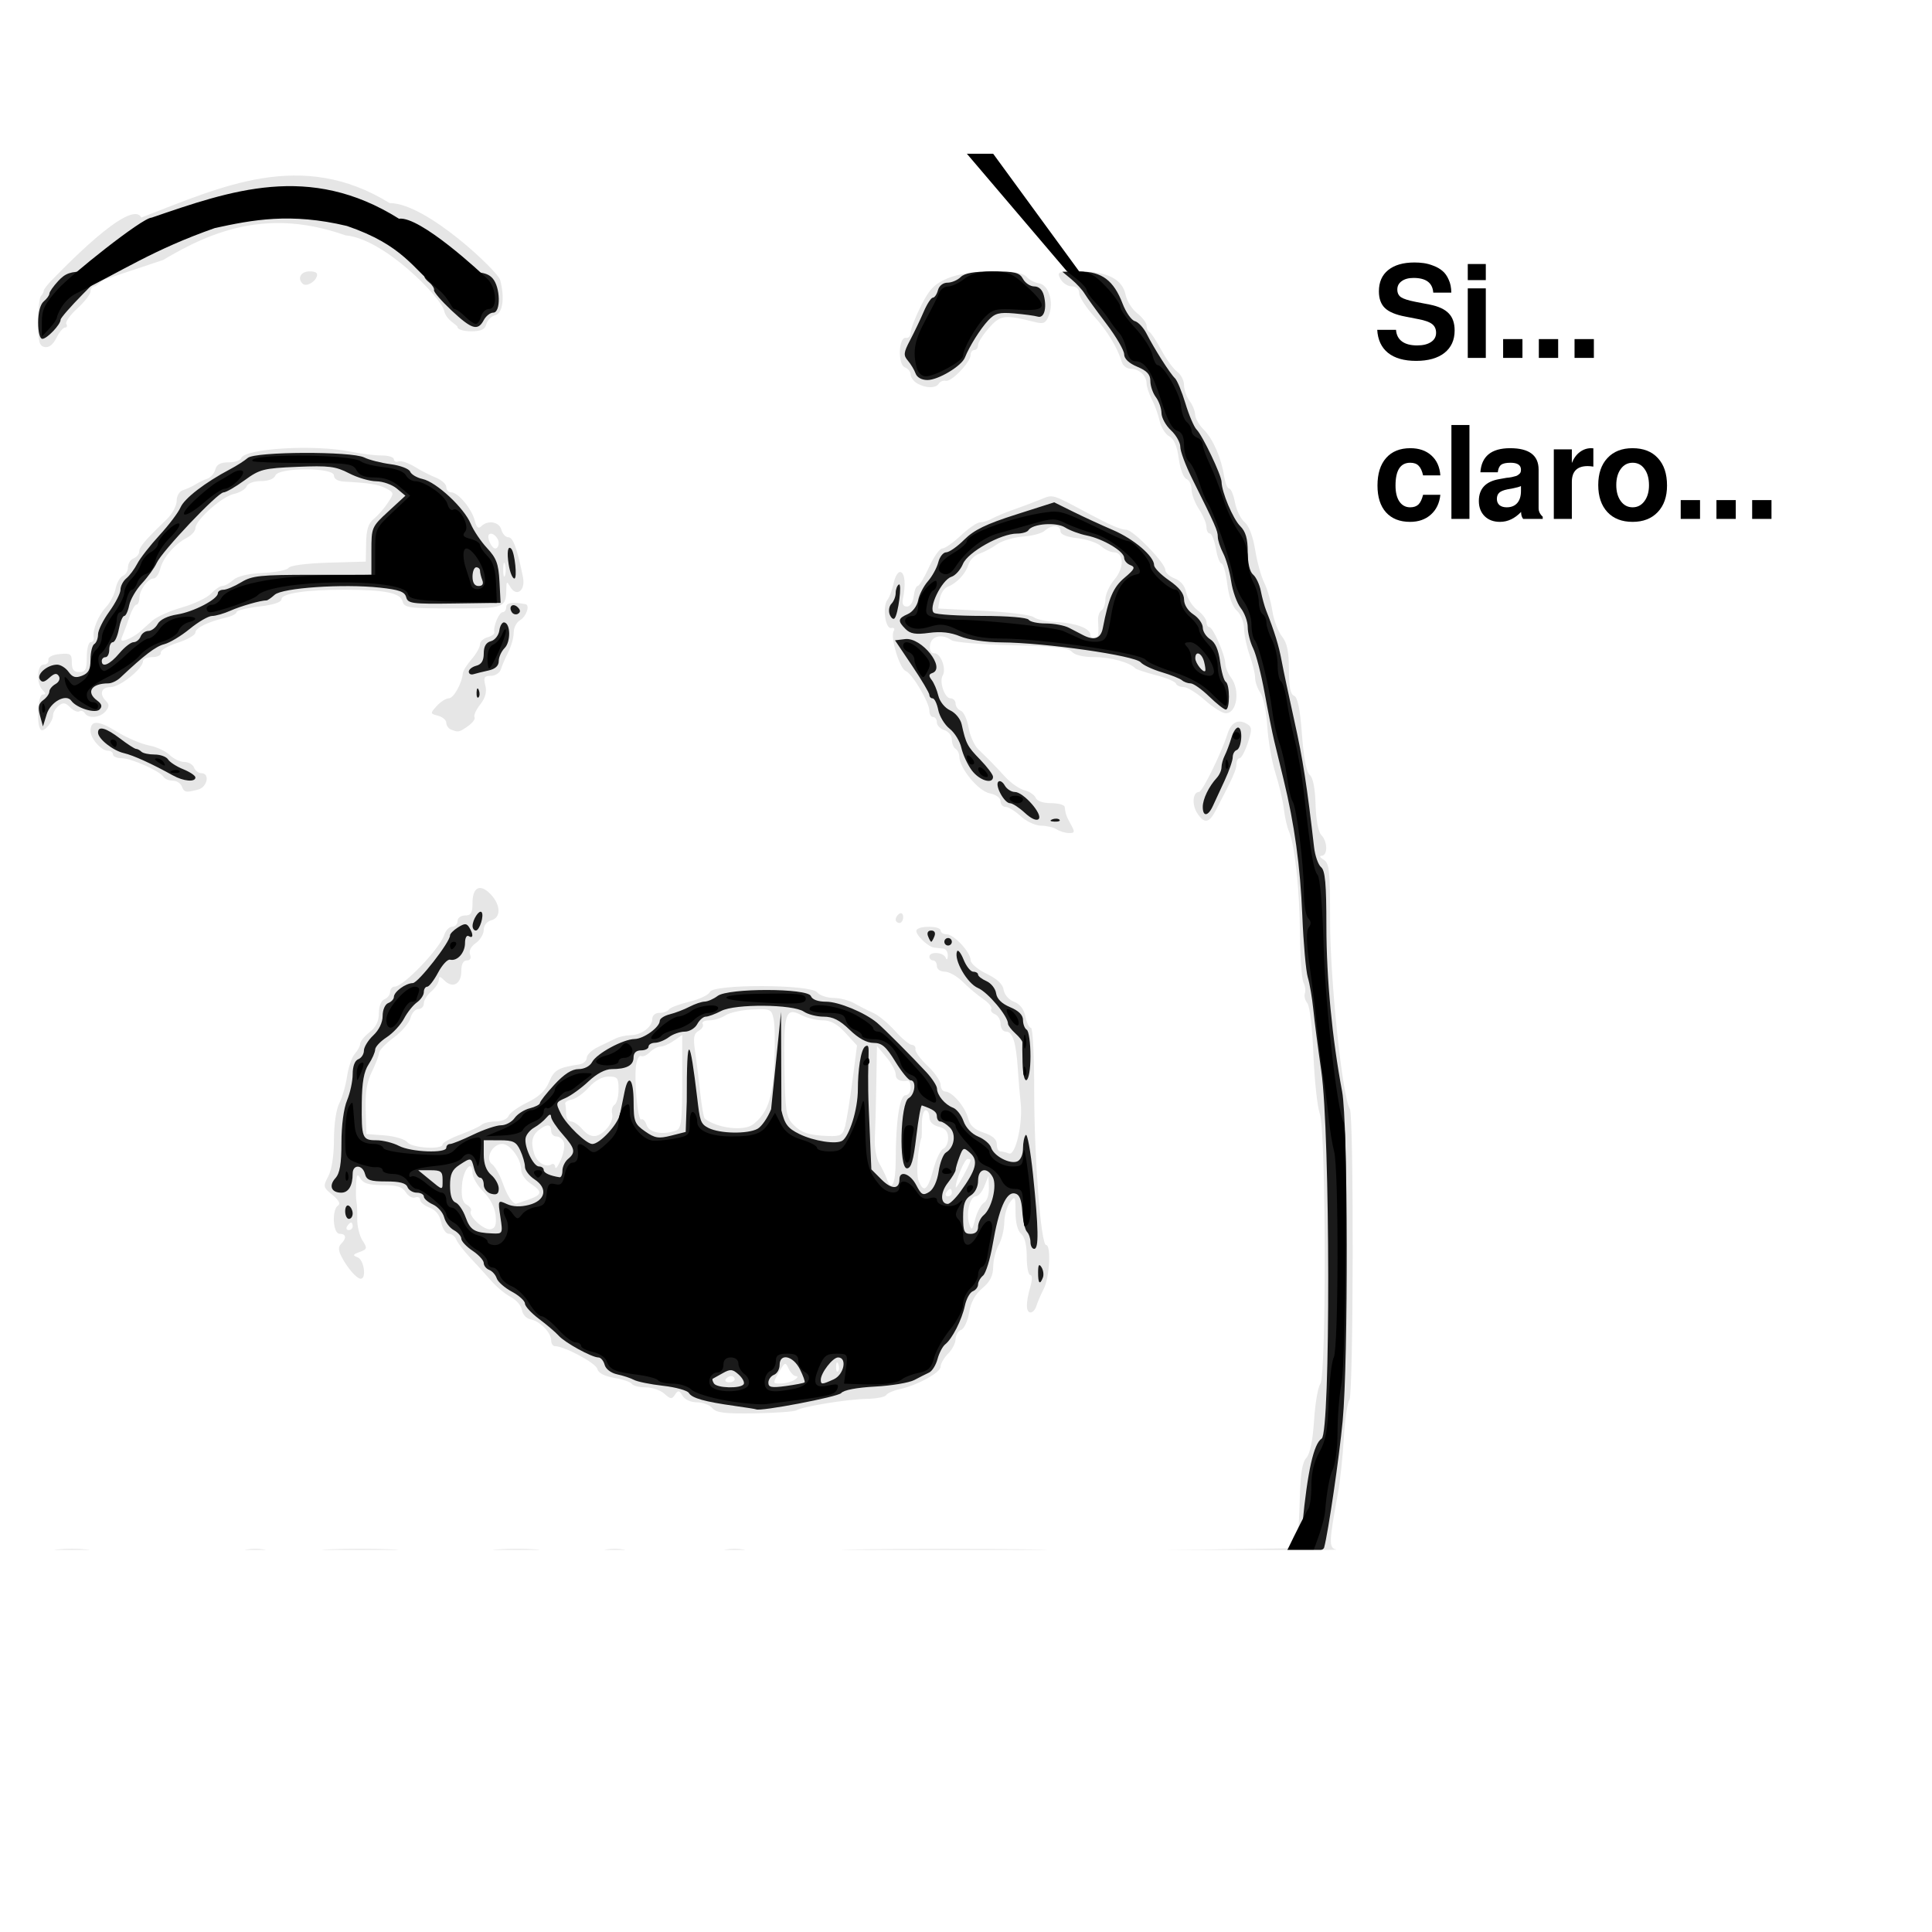<?xml version="1.0" encoding="UTF-8" standalone="no"?>
<!-- Created with Inkscape (http://www.inkscape.org/) -->
<svg
    xmlns:inkscape="http://www.inkscape.org/namespaces/inkscape"
    xmlns:rdf="http://www.w3.org/1999/02/22-rdf-syntax-ns#"
    xmlns="http://www.w3.org/2000/svg"
    xmlns:cc="http://creativecommons.org/ns#"
    xmlns:dc="http://purl.org/dc/elements/1.1/"
    xmlns:sodipodi="http://sodipodi.sourceforge.net/DTD/sodipodi-0.dtd"
    xmlns:svg="http://www.w3.org/2000/svg"
    xmlns:ns1="http://sozi.baierouge.fr"
    xmlns:xlink="http://www.w3.org/1999/xlink"
    id="svg2"
    sodipodi:docname="SiClaro-meme.svg"
    inkscape:export-filename="/home/gen/Diseno/Inkscape/Meme/SiClaro-meme.png"
    viewBox="0 0 600 600"
    inkscape:export-xdpi="90"
    version="1.1"
    inkscape:export-ydpi="90"
    inkscape:version="0.48.2 r9819"
  >
  <sodipodi:namedview
      id="base"
      bordercolor="#666666"
      inkscape:pageshadow="2"
      inkscape:window-y="24"
      pagecolor="#ffffff"
      inkscape:window-height="1056"
      inkscape:window-maximized="1"
      inkscape:zoom="1.1705372"
      inkscape:window-x="0"
      borderlayer="true"
      showgrid="false"
      borderopacity="1.0"
      inkscape:current-layer="text3635"
      inkscape:cx="395.37173"
      inkscape:cy="279.5097"
      inkscape:showpageshadow="false"
      inkscape:window-width="1920"
      inkscape:pageopacity="0.0"
      inkscape:document-units="px"
  />
  <g
      id="layer3"
      sodipodi:insensitive="true"
      inkscape:label="fondo"
      inkscape:groupmode="layer"
    >
    <rect
        id="rect3187"
        style="stroke-miterlimit:6;stroke-opacity:0;fill:#ffffff"
        height="697.81"
        width="705.41"
        y="-53.719"
        x="-62.331"
    />
  </g
  >
  <g
      id="layer1"
      inkscape:label="meme"
      transform="translate(0 -452.36)"
      inkscape:groupmode="layer"
      sodipodi:insensitive="true"
    >
    <g
        id="g3608"
        transform="matrix(1.163 0 0 1.163 618.48 -257.6)"
      >
      <path
          id="path3614"
          sodipodi:nodetypes="ccscccscsssscccccccscccscssssccsscsssscscsssssscssscssscscssssscsssssssssscsssssssssssssssssssscssssssssccssssssssssssssssssssscssscccssssssssssssssssscscssssssssscsssssssssssscsssssscsssssscsssssscsssscsscsssssssssscssssssscccsssssssssssssssssssscsssssssssssssssssssscsscscccccssssssssssssssscssssssssssscsssssscsssssscsccsscssssssscssssssssssscsscscssssssssccsscscssssssscssscsssssssssscssssssssssscsssssssssssssccssssssssssssssssssssscsssscsssssssssssssssssssscscccssssssssssssscscsscsssscssssssssssssssssssssssssssssscssssssssssssssssscsssssssssssssssssssssssssssssssscsssssssscsssscsssssssssssssscccccccssssssssscsssssssssssssscsscscsssssssssssssscccssssssccssssssscssssccssss"
          style="fill:#e6e6e6"
          inkscape:connector-curvature="0"
          d="m-516.37 1024.2c2.062-0.216 5.438-0.216 7.5 0 2.062 0.216 0.375 0.392-3.75 0.392s-5.812-0.176-3.75-0.392zm50.5 0.023c1.238-0.238 3.263-0.238 4.5 0 1.238 0.238 0.225 0.433-2.25 0.433s-3.487-0.195-2.25-0.433zm22-0.038c4.537-0.185 11.962-0.185 16.5 0 4.537 0.185 0.825 0.337-8.25 0.337s-12.788-0.152-8.25-0.337zm45.034 0.01c2.906-0.203 7.406-0.201 10 0 2.594 0.205 0.216 0.371-5.284 0.368-5.5 0-7.622-0.171-4.716-0.373zm28.966 0.033c1.238-0.238 3.263-0.238 4.5 0 1.238 0.238 0.225 0.433-2.25 0.433s-3.487-0.195-2.25-0.433zm32 0c1.238-0.238 3.263-0.238 4.5 0 1.238 0.238 0.225 0.433-2.25 0.433s-3.487-0.195-2.25-0.433zm36-0.043c12.238-0.159 32.262-0.159 44.5 0s2.225 0.289-22.25 0.289-34.488-0.13-22.25-0.289zm94.887 0 21.137-0.29 0.47-2.457c0.258-1.351 0.565-6.403 0.681-11.227 0.149-6.21 0.655-9.26 1.733-10.451 0.987-1.091 1.712-4.604 2.064-10.004 0.298-4.577 1.046-8.954 1.66-9.726 1.651-2.072 1.546-67.384-0.116-72.097-0.679-1.925-1.451-9.061-1.717-15.858-0.272-6.968-0.975-12.95-1.611-13.716-0.62-0.747-0.921-1.936-0.668-2.642 0.253-0.706 0.081-2.021-0.381-2.922-0.462-0.901-0.881-6.751-0.93-13-0.093-11.778-1.4-23.892-2.951-27.362-0.492-1.1-1.105-3.8-1.364-6-0.258-2.2-1.259-6.475-2.225-9.5-0.965-3.025-1.945-8.632-2.178-12.46-0.232-3.828-1.057-7.866-1.832-8.973-0.775-1.107-1.417-2.925-1.425-4.04-0.008-1.115-0.664-3.828-1.456-6.027-0.793-2.2-1.461-5.393-1.485-7.095-0.024-1.72-0.885-3.856-1.936-4.807-1.179-1.067-2.148-3.762-2.572-7.155-0.374-2.994-1.058-5.443-1.52-5.443-0.462 0-1.144-1.8-1.516-4-0.372-2.2-1.086-4-1.588-4-0.502 0-0.915-0.787-0.919-1.75-0.004-0.963-0.901-3.1-1.993-4.75-1.093-1.65-1.99-4.027-1.993-5.281-0.004-1.255-0.627-2.52-1.386-2.811-0.771-0.296-1.667-2.7-2.032-5.451-0.443-3.34-1.259-5.246-2.539-5.931-1.038-0.555-2.191-2.394-2.562-4.085-0.372-1.692-1.305-4.283-2.075-5.758-0.77-1.475-1.402-3.38-1.406-4.233-0.008-2.092-2.002-3.95-4.237-3.95-1.007 0-2.071-0.787-2.364-1.75-1.21-3.976-3.848-8.319-7.514-12.371-2.14-2.364-3.89-5.104-3.89-6.089 0-1.113-0.743-1.79-1.965-1.79-1.081 0-2.446-0.9-3.035-2-1.016-1.899-0.76-2 5.061-2 7.442 0 11.502 2.06 12.342 6.263 0.324 1.618 1.715 3.828 3.093 4.912 1.377 1.083 2.505 2.575 2.505 3.314 0 0.739 0.338 1.494 0.75 1.677 0.412 0.183 1.845 2.358 3.183 4.833s3.251 5.088 4.25 5.807c0.999 0.719 1.817 2.32 1.817 3.559s0.661 3.126 1.468 4.193c0.807 1.068 1.482 2.729 1.5 3.691s1.044 2.759 2.282 3.992c2.488 2.48 4.692 7.525 5.465 12.508 0.277 1.788 0.884 3.25 1.349 3.25 0.465 0 1.159 1.67 1.542 3.712 0.383 2.042 1.539 4.404 2.568 5.25 1.153 0.948 2.231 3.769 2.807 7.35 0.514 3.197 1.604 7.154 2.422 8.794 0.818 1.64 1.789 4.993 2.158 7.45 0.368 2.457 1.518 5.546 2.555 6.864 1.406 1.788 1.885 4.043 1.885 8.881 0 4.58 0.404 6.64 1.375 7.013 0.962 0.369 1.596 3.469 2.11 10.327 0.472 6.3 1.217 10.167 2.084 10.829 0.86 0.657 1.423 3.51 1.551 7.869 0.121 4.135 0.73 7.369 1.54 8.179 1.69 1.69 1.751 5.472 0.089 5.513-0.694 0.017-0.471 0.484 0.5 1.05 1.546 0.9 1.75 2.8 1.75 16.258 0 15.943 3.263 47.043 5.278 50.303 1.083 1.753 0.971 76.352-0.117 77.684-0.528 0.647-1.199 5.226-1.489 10.176-0.291 4.95-0.98 11.475-1.532 14.5-2.479 13.585-2.519 14.772-0.512 15.287 1.03 0.265-10.502 0.43-25.627 0.368-24.714-0.102-25.359-0.142-6.363-0.404zm-134.59-37.71c-0.709-0.855-2.562-1.554-4.118-1.554-1.634 0-3.263-0.739-3.859-1.75-0.883-1.498-1.169-1.54-1.989-0.29-0.827 1.261-1.215 1.227-2.847-0.25-1.039-0.941-3.29-1.71-5.002-1.71s-3.366-0.411-3.676-0.913c-0.31-0.502-2.417-1.226-4.681-1.609-2.677-0.452-4.276-1.303-4.571-2.433-0.406-1.554-8.809-6.045-11.311-6.045-0.545 0-0.99-0.694-0.99-1.542 0-2.068-3.026-5.155-5.5-5.611-1.111-0.204-2.134-1.301-2.301-2.466-0.166-1.154-1.502-2.724-2.97-3.49-1.468-0.765-3.808-2.698-5.199-4.295-1.391-1.597-3.942-4.404-5.669-6.239-1.726-1.835-3.4-4.016-3.719-4.847-0.319-0.831-1.213-1.511-1.986-1.511-0.774 0-1.678-1.357-2.01-3.017-0.398-1.99-1.461-3.343-3.125-3.975-1.387-0.527-2.522-1.468-2.522-2.091 0-0.622-0.595-0.903-1.322-0.625-0.727 0.279-1.856-0.348-2.509-1.393-0.906-1.45-2.356-1.9-6.128-1.9-3.652 0-5.208-0.457-5.961-1.75-0.841-1.444-1.045-1.138-1.168 1.75-0.082 1.925-0.033 3.95 0.11 4.5 0.142 0.55 0.229 2.575 0.193 4.5-0.036 1.925 0.592 4.521 1.395 5.769 1.346 2.09 1.288 2.333-0.735 3.081-1.871 0.692-1.95 0.907-0.536 1.45 1.68 0.645 2.403 5.7 0.815 5.7-1.08 0-3.548-2.824-5.119-5.857-0.883-1.705-0.919-2.66-0.129-3.45 1.534-1.534 1.359-2.693-0.407-2.693-1.796 0-2.132-6.491-0.392-7.567 0.709-0.438 0.164-1.451-1.509-2.809-2.496-2.025-2.547-2.257-1.108-4.988 0.925-1.756 1.509-5.549 1.509-9.8 0-4.039 0.594-8.083 1.422-9.685 0.782-1.512 1.718-4.752 2.08-7.2 0.362-2.448 1.298-5.162 2.078-6.03 0.781-0.868 1.42-2.073 1.42-2.677 0-0.604 1.125-1.984 2.5-3.065 1.718-1.351 2.5-2.948 2.5-5.104 0-1.866 0.608-3.371 1.5-3.713 0.825-0.317 1.5-1.202 1.5-1.969 0-0.766 0.562-1.395 1.25-1.398 2.301-0.009 12.049-10.179 13.175-13.745 0.391-1.238 1.355-2.25 2.143-2.25 0.788 0 1.433-0.675 1.433-1.5 0-0.833 0.889-1.5 2-1.5 1.607 0 2-0.667 2-3.393 0-4.246 2.096-5.198 4.894-2.22 2.686 2.859 2.738 6.215 0.106 6.903-1.174 0.307-2 1.364-2 2.56 0 1.12-0.959 2.709-2.131 3.53-1.3 0.911-1.897 2.103-1.531 3.057 0.376 0.981 0.053 1.564-0.869 1.564-0.953 0-1.469 1.016-1.469 2.893 0 3.403-2.286 4.678-4.471 2.493-1.194-1.194-1.529-1.234-1.529-0.18 0 0.742-0.9 2.12-2 3.062-1.1 0.942-2 2.392-2 3.222 0 0.83-0.666 1.51-1.481 1.51-0.815 0-1.748 1.064-2.074 2.364-0.326 1.3-2.349 3.663-4.495 5.25s-3.913 3.435-3.926 4.105c-0.013 0.671-0.865 2.921-1.894 5-1.337 2.702-1.812 5.614-1.665 10.205l0.205 6.424 4.915 0.385c2.703 0.212 5.414 1.033 6.025 1.826 1.195 1.551 9.39 2.054 9.39 0.577 0-0.475 2.138-1.659 4.75-2.631 2.612-0.972 5.178-2.158 5.7-2.636 0.522-0.478 2.224-0.869 3.781-0.869s3.083-0.654 3.389-1.454c0.307-0.8 2.556-2.421 4.998-3.604 3.097-1.499 4.865-3.166 5.845-5.51 1.338-3.201 2.369-3.799 8.036-4.657 1.1-0.166 2-0.954 2-1.751 0-0.796 1.35-2.101 3-2.898s3.781-1.828 4.736-2.288c0.955-0.461 2.755-0.852 4-0.87 2.88-0.041 5.764-2.206 5.764-4.328 0-0.956 0.809-1.64 1.941-1.64 1.067 0 2.191-0.405 2.497-0.9 0.306-0.495 2.773-1.431 5.483-2.082 2.71-0.65 5.172-1.82 5.472-2.6 0.819-2.134 26.83-2.059 28.607 0.082 0.685 0.825 2.652 1.507 4.372 1.515 1.72 0.008 4.253 0.664 5.628 1.457 1.375 0.793 3.625 1.937 5 2.542 1.375 0.605 3.99 2.761 5.811 4.793 1.821 2.032 3.846 3.714 4.5 3.739 0.654 0.025 1.086 0.56 0.96 1.188-0.126 0.629 1.336 2.62 3.25 4.425s3.479 4.083 3.479 5.062c0 0.979 0.562 1.788 1.25 1.797 1.864 0.026 5.341 4.111 6.091 7.155 0.47 1.908 1.66 3.003 4.159 3.828 2.386 0.787 3.5 1.767 3.5 3.078 0 1.057 0.413 1.922 0.918 1.922 0.505 0 1.563 0.248 2.352 0.55 1.731 0.664 3.726-8.055 3.101-13.55-0.219-1.925-0.564-6.014-0.766-9.088-0.467-7.103-1.366-9.912-3.172-9.912-0.788 0-1.433-0.914-1.433-2.031s-0.672-2.289-1.494-2.605c-0.822-0.315-1.263-0.948-0.979-1.406 0.283-0.458-0.687-1.649-2.156-2.645-1.469-0.997-3.909-3.05-5.422-4.562s-3.696-2.75-4.85-2.75c-1.199 0-2.099-0.643-2.099-1.5 0-0.825-0.45-1.5-1-1.5s-1-0.45-1-1c0-1.447 3.74-1.231 4.338 0.25 0.301 0.747 0.536 0.545 0.583-0.5 0.043-0.963-0.484-1.819-1.171-1.902-0.688-0.084-1.772-0.202-2.41-0.263-1.768-0.169-5.364-3.736-4.758-4.718 0.747-1.208 6.417-1.09 6.417 0.134 0 0.55 0.696 1 1.548 1 1.974 0 6.452 4.787 6.452 6.897 0 0.901 1.864 2.501 4.25 3.649 2.851 1.371 4.357 2.787 4.577 4.303 0.187 1.293 1.373 2.657 2.772 3.189 1.587 0.603 2.657 1.988 3.048 3.946 0.332 1.659 0.997 3.017 1.478 3.017s0.87 7.537 0.864 16.75c-0.012 17.84 1.79 41.25 3.176 41.25 1.39 0 0.936 8.642-0.614 11.669-0.797 1.557-1.683 3.619-1.969 4.581-0.286 0.963-0.984 1.75-1.551 1.75-1.28 0-1.318-2.513-0.101-6.757 0.574-2 0.574-3.243 0-3.243-0.512 0-0.93-2.195-0.93-4.878 0-3.116-0.542-5.327-1.5-6.122-0.933-0.774-1.5-2.973-1.5-5.814 0-4.232-0.108-4.426-1.468-2.628-0.807 1.068-1.498 3.516-1.535 5.441s-0.71 4.625-1.496 6c-0.786 1.375-1.445 3.992-1.465 5.815-0.026 2.395-0.831 3.984-2.904 5.728-1.929 1.623-3.081 3.744-3.518 6.474-0.357 2.233-1.316 4.316-2.131 4.628-0.815 0.313-1.482 1.421-1.482 2.462 0 1.041-0.9 2.793-2 3.893s-2 2.664-2 3.477c0 1.582-6.195 4.968-11.031 6.03-1.62 0.356-3.202 1.062-3.516 1.57-0.314 0.508-2.681 0.959-5.261 1.002-5.118 0.086-17.09 2.042-18.691 3.054-0.55 0.348-5.537 0.709-11.083 0.803-8.048 0.137-10.343-0.142-11.372-1.383zm5.955-7.721c0-0.458-0.423-0.833-0.941-0.833s-1.173 0.375-1.456 0.833c-0.283 0.458 0.14 0.833 0.941 0.833 0.801 0 1.456-0.375 1.456-0.833zm16 0.167c0.825-0.533 1.006-0.976 0.403-0.985-0.603-0.008-1.503-0.911-2-2.006-0.847-1.868-1.008-1.807-2.606 1-1.67 2.932-1.66 2.99 0.5 2.975 1.212-0.008 2.878-0.452 3.704-0.985zm11.683-4.188c-0.319-0.798-0.556-0.561-0.604 0.604-0.043 1.054 0.193 1.645 0.525 1.312 0.332-0.332 0.368-1.195 0.079-1.917zm-129.68-36.812c0-0.55-0.198-1-0.441-1s-0.719 0.45-1.059 1c-0.34 0.55-0.141 1 0.441 1s1.059-0.45 1.059-1zm38.164-2.942c-0.207-2.086-1.453-4.5-3.25-6.297-1.603-1.603-2.914-3.817-2.914-4.921 0-3.941-2.504-1.13-2.816 3.161-0.23 3.168 0.114 4.586 1.271 5.234 0.873 0.488 1.368 1.242 1.101 1.675-0.795 1.287 3.487 5.23 5.285 4.866 1.238-0.25 1.574-1.194 1.323-3.719zm130.42-3.357c0.797-0.452 1.365-2.193 1.305-4l-0.106-3.2-1.087 2.75c-0.598 1.512-1.626 2.75-2.285 2.75-1.571 0-2.688 4.582-1.789 7.335 0.63 1.93 0.807 1.785 1.629-1.335 0.507-1.925 1.557-3.86 2.333-4.3zm-121.74-0.798c3.803-1.326 3.929-2.161 0.649-4.31-1.375-0.901-2.5-2.543-2.5-3.65 0-2.93-2.936-6.942-5.08-6.942-2.66 0-4.65 3.993-2.701 5.421 0.81 0.594 2.102 2.879 2.871 5.079 1.117 3.195 2.483 5.329 3.51 5.485 0.055 0.008 1.518-0.479 3.25-1.083zm113.15-1.902c0-0.55-0.198-1-0.441-1s-0.719 0.45-1.059 1c-0.34 0.55-0.141 1 0.441 1s1.059-0.45 1.059-1zm-4.969-6.112c0.766-2.812 1.972-5.335 2.681-5.607 0.709-0.272 1.289-1.563 1.289-2.868 0-1.698-0.712-2.553-2.5-3.001-1.564-0.393-2.5-1.335-2.5-2.519 0-1.04-0.45-1.892-1-1.892s-1 1.575-1 3.5-0.04 3.612-0.089 3.75c-0.996 2.813-1.5 9.701-0.837 11.445 1.349 3.549 2.436 2.778 3.957-2.807zm9.969-2.566c0-0.177-0.36-0.321-0.799-0.321-0.802 0-3.236 5.83-3.161 7.571 0.034 0.803 3.96-6.384 3.96-7.25zm-19.991-0.071c0.013-10.4 1.058-17.25 2.631-17.25 0.748 0 1.361-0.9 1.361-2s-0.338-1.947-0.75-1.882c-2.099 0.331-3.25-0.279-3.25-1.724 0-0.883-1.125-2.943-2.5-4.577l-2.5-2.971-0.177 10.327c-0.097 5.68-0.274 12.193-0.393 14.474-0.119 2.281 0.403 5.206 1.161 6.5 0.758 1.294 1.662 3.14 2.01 4.103 1.334 3.691 2.4 1.478 2.408-5zm-88.63-4.707c-0.326-0.849-1.219-1.543-1.985-1.543-0.766 0-1.393-0.675-1.393-1.5 0-1.828-1.084-1.911-3.24-0.25-1.884 1.452-2.263 3.37-1.27 6.431 0.748 2.306 3.077 3.705 4.6 2.763 0.5-0.309 0.946 0.027 0.991 0.747 0.045 0.72 0.713-0.134 1.485-1.898 0.772-1.764 1.137-3.901 0.811-4.75zm11.471-3.612c1.06-1.138 1.713-2.887 1.452-3.887-0.262-1 0.014-2.121 0.612-2.49 0.598-0.37 1.087-2.22 1.087-4.113 0-3.059-0.295-3.441-2.661-3.441-1.668 0-3.627 1.077-5.25 2.885-1.424 1.587-3.489 3.056-4.589 3.264s-1.887 0.71-1.75 1.115c0.138 0.405 0.25 1.636 0.25 2.736s0.575 2 1.278 2c0.703 0 2.048 0.9 2.99 2 2.187 2.554 4.157 2.534 6.582-0.069zm63.652-0.681c0.395-1.512 1.272-6.976 1.948-12.141l1.23-9.391-3.083-3.359c-2.183-2.379-3.961-3.361-6.09-3.365-1.654-0.003-4.221-0.64-5.706-1.414-4.196-2.189-4.733-0.52-4.499 13.996 0.184 11.428 0.448 13.236 2.204 15.096 2.225 2.357 4.281 3.042 9.636 3.213 3.174 0.101 3.734-0.237 4.36-2.634zm-45.083 1.143c1.325-0.509 1.582-2.627 1.582-13.057v-12.45l-2.223 1.557c-1.222 0.856-2.829 1.557-3.571 1.557-0.742 0-2.028 0.679-2.858 1.509-0.83 0.83-1.871 1.285-2.314 1.012-0.443-0.274-1.026 0.661-1.297 2.077-0.691 3.614 0.366 15.456 1.327 14.863 0.436-0.27 1.081 0.416 1.432 1.524 0.649 2.046 4.484 2.727 7.923 1.407zm20.596-1.675c3.803-3.06 5.119-6.855 5.56-16.034 0.243-5.051 0.171-10.453-0.161-12.003-0.575-2.691-0.837-2.808-5.758-2.58-2.835 0.131-6.043 0.838-7.128 1.569-1.085 0.732-3.024 1.33-4.309 1.33s-2.075 0.422-1.756 0.939c0.319 0.516-0.158 1.351-1.06 1.856-1.303 0.729-1.507 1.82-0.991 5.311 0.357 2.417 0.975 7.396 1.373 11.065 0.398 3.669 0.947 6.843 1.22 7.053 3.425 2.643 10.563 3.463 13.01 1.494zm37.986-54.659c0-0.518 0.45-1.219 1-1.559 0.55-0.34 1 0.084 1 0.941 0 0.857-0.45 1.559-1 1.559s-1-0.423-1-0.941zm43-24.059c-0.825-0.533-2.714-0.976-4.199-0.985-1.484-0.008-3.912-1.14-5.396-2.515s-3.307-2.5-4.051-2.5c-0.745 0-1.354-0.686-1.354-1.525 0-0.888-1.229-1.771-2.942-2.113-2.987-0.597-8.058-6.753-8.058-9.781 0-0.804-0.45-1.74-1-2.08-0.55-0.34-1-1.461-1-2.492 0-1.03-0.9-2.159-2-2.508-1.1-0.349-2-1.279-2-2.067 0-0.788-0.45-1.433-1-1.433s-1-0.748-1-1.662c0-2.232-4.6-9.97-6.318-10.63-1.638-0.628-4.188-9.08-3.216-10.654 0.385-0.622 0.104-0.984-0.642-0.829-1.604 0.333-2.421-5.783-1.008-7.54 0.524-0.652 1.271-2.671 1.659-4.488 0.396-1.85 1.216-3.127 1.865-2.902 1.147 0.397 1.382 3.339 0.576 7.205-0.27 1.296 0.111 2 1.083 2 0.893 0 1.628-1.113 1.816-2.75 0.174-1.512 0.656-2.75 1.072-2.75 0.415 0 1.772-2.25 3.015-5s2.835-5 3.538-5c0.703 0 2.949-1.575 4.99-3.5s4.36-3.5 5.153-3.5c0.793 0 2.224-0.447 3.179-0.993 0.955-0.546 3.536-1.623 5.736-2.394 2.2-0.771 5.445-1.991 7.21-2.712 3.404-1.39 2.838-1.556 12.79 3.767 5.767 3.085 8.673 4.331 10.098 4.331 1.785 0 10.402 8.867 10.402 10.704 0 0.74 1.135 1.777 2.522 2.305 1.615 0.614 2.727 1.983 3.091 3.806 0.313 1.566 1.653 3.662 2.978 4.657s2.409 2.421 2.409 3.169c0 0.748 0.344 1.36 0.764 1.36 0.97 0 4.226 7.442 4.268 9.757 0.018 0.959 0.693 2.617 1.5 3.684 2.528 3.342 1.624 9.559-1.389 9.558-0.904-0-3.412-1.575-5.575-3.5-2.162-1.925-4.712-3.499-5.667-3.499-0.954 0-1.885-0.424-2.068-0.943-0.183-0.519-2.583-1.524-5.333-2.233-2.75-0.71-5.225-1.532-5.5-1.827-1.461-1.569-6.666-2.996-10.925-2.996-2.936 0-5.289-0.553-6-1.409-0.884-1.065-4.782-1.492-15.971-1.75-8.141-0.187-15.432-0.798-16.203-1.357-2.485-1.801-5.376-1.161-5.721 1.266-0.213 1.503 0.195 2.25 1.231 2.25 1.656 0 3.193 4.213 2.152 5.897-0.993 1.607 0.514 6.103 2.045 6.103 0.765 0 1.392 0.627 1.392 1.393 0 0.766 0.63 1.635 1.4 1.93 0.77 0.296 1.702 2.324 2.071 4.507 0.369 2.183 1.544 4.802 2.612 5.82 2.796 2.665 4.074 3.974 7.154 7.326 1.506 1.639 3.836 3.255 5.178 3.592 1.342 0.337 2.684 1.247 2.981 2.022 0.324 0.845 1.956 1.41 4.072 1.41 1.942 0 3.588 0.45 3.656 1 0.239 1.914 0.453 2.513 1.696 4.75 1.089 1.961 1.02 2.248-0.535 2.235-0.982-0.008-2.46-0.452-3.285-0.985zm11.111-52.25c0.061-0.688 0.034-2.22-0.059-3.405-0.093-1.185 0.307-2.449 0.889-2.809 0.582-0.36 1.059-1.718 1.059-3.019 0-1.3 1.102-3.674 2.45-5.276 2.659-3.161 2.526-7.242-0.238-7.242-0.855 0-2.359-0.728-3.343-1.618-0.983-0.89-3.831-1.849-6.329-2.13-2.929-0.33-4.541-0.998-4.541-1.882 0-1.712-2.422-1.782-4.179-0.12-0.727 0.688-3.346 1.392-5.821 1.566-2.475 0.174-5.634 1.123-7.019 2.109-1.386 0.987-3.5 2.105-4.699 2.486-1.199 0.38-2.483 1.681-2.855 2.891-0.759 2.471-3.121 4.992-5.545 5.917-0.89 0.34-1.84 1.779-2.111 3.2-0.271 1.42-0.444 2.594-0.382 2.608 0.061 0.014 5.511 0.295 12.111 0.623 6.6 0.328 12.616 1.091 13.368 1.694 0.752 0.603 3.54 1.194 6.195 1.312 5.008 0.223 8.937 1.709 8.937 3.38 0 1.436 1.982 1.169 2.111-0.285zm26.43 47.953c-1.515-2.313-1.228-5.703 0.483-5.703 0.869 0 6.038-10.561 7.581-15.49 0.99-3.161 2.952-4.113 5.33-2.585 1.227 0.789 1.24 1.514 0.09 4.999-0.74 2.242-1.723 4.077-2.185 4.077-0.462 0-0.84 0.726-0.84 1.614 0 1.439-1.013 3.697-5.547 12.36-1.774 3.39-3.045 3.579-4.912 0.729zm-271.18-7.203c-0.317-0.825-1.401-1.5-2.41-1.5s-2.114-0.453-2.457-1.007c-0.976-1.579-8.622-4.993-11.183-4.993-1.272 0-2.312-0.45-2.312-1s-0.605-1-1.345-1c-1.787 0-4.655-3.247-4.655-5.27 0-2.946 1.992-2.907 6.937 0.136 2.692 1.656 6.569 3.325 8.615 3.709 2.047 0.384 4.56 1.536 5.584 2.561 1.025 1.025 2.777 1.863 3.894 1.863s2.29 0.675 2.607 1.5c0.317 0.825 1.202 1.5 1.969 1.5 2.328 0 1.6 3.711-0.857 4.37-3.286 0.881-3.752 0.788-4.388-0.87zm-37.639-15.111c-1.246-1.246-0.832-9.389 0.477-9.389 0.933 0 0.933-0.267 0-1.2-1.759-1.759-1.537-6.8 0.3-6.8 0.825 0 1.387-0.562 1.25-1.25-0.15-0.748 1.054-1.376 3-1.563 2.903-0.28 3.25-0.04 3.25 2.25 0 1.897 0.52 2.563 2 2.563 1.667 0 2-0.667 2-4 0-2.2 0.47-4 1.044-4 0.574 0 0.936-0.562 0.804-1.25-0.381-1.985 1.226-5.914 3.343-8.173 1.071-1.142 2.204-3.353 2.52-4.913 0.315-1.56 1.185-3.07 1.931-3.357 0.747-0.287 1.358-1.325 1.358-2.307 0-0.982 0.675-2.045 1.5-2.362 0.825-0.317 1.5-1.136 1.5-1.822 0-1.211 1.57-3.054 7.25-8.507 1.512-1.452 2.75-3.705 2.75-5.006 0-1.381 0.729-2.591 1.75-2.907 0.963-0.297 2.425-0.971 3.25-1.498 0.825-0.526 2.246-1.21 3.158-1.52 0.912-0.31 1.882-1.422 2.156-2.471 0.351-1.344 1.389-1.908 3.509-1.908 1.656 0 3.174-0.492 3.375-1.094 0.879-2.636 19.593-3.757 29.302-1.756 2.75 0.567 6.463 1.022 8.25 1.012s3.25 0.447 3.25 1.017c0 0.57 0.562 0.829 1.25 0.576 0.688-0.253 2.6 0.372 4.25 1.39s4.237 2.346 5.75 2.951c1.512 0.605 2.75 1.732 2.75 2.503 0 0.771 0.594 1.402 1.32 1.402 1.822 0 5.496 4.416 6.283 7.553 0.464 1.847 0.96 2.284 1.724 1.52 1.755-1.755 4.82-1.228 5.383 0.927 0.288 1.1 1.128 2 1.868 2 1.251 0 2.338 2.968 3.891 10.623 0.736 3.624-1.722 5.486-3.413 2.585-0.882-1.513-1-1.46-1.026 0.46-0.073 5.23-0.344 5.332-14.231 5.332-11.877 0-13.029-0.161-13.479-1.883-0.593-2.268-4.677-3.09-15.431-3.106-10.303-0.015-16.89 0.97-16.89 2.527 0 0.803-2.193 1.52-6 1.962-3.3 0.383-6 1.053-6 1.49 0 0.436-1.238 1.083-2.75 1.436-4.87 1.138-8.25 2.785-8.25 4.02 0 0.662-2.138 1.887-4.75 2.723-2.612 0.836-4.638 2.04-4.5 2.676 0.138 0.636-0.875 1.156-2.25 1.156s-2.5 0.494-2.5 1.099c0 1.969-6.15 6.901-8.606 6.901-2.546 0-3.152 1.842-1.237 3.758 0.877 0.877 0.847 1.532-0.122 2.7-1.453 1.75-4.604 2.049-5.545 0.526-0.345-0.559-1.011-0.78-1.478-0.491-0.468 0.289-1.574-0.198-2.459-1.083-1.287-1.287-1.903-1.364-3.081-0.387-0.81 0.672-1.472 1.756-1.472 2.408 0 1.808-2.459 4.777-3.277 3.958zm26.277-26.005c0.825-0.71 2.425-2.124 3.555-3.143 1.13-1.018 4.683-2.599 7.894-3.513 3.212-0.914 6.692-2.576 7.734-3.695s2.404-2.034 3.027-2.034c0.623 0 1.925-0.718 2.895-1.595 1.119-1.012 4.019-1.696 7.941-1.872 3.398-0.152 6.481-0.767 6.851-1.366 0.391-0.633 4.841-1.21 10.638-1.378l9.965-0.289 0.086-4.908c0.063-3.623 0.606-5.329 2.076-6.519 1.095-0.886 2.774-2.808 3.733-4.271 1.69-2.58 1.677-2.694-0.43-3.822-2.031-1.087-4.489-1.49-11.214-1.838-1.714-0.089-2.75-0.707-2.75-1.642 0-2.189-14.798-2.189-15.638 0-0.35 0.912-1.863 1.5-3.862 1.5-1.9 0-3.514 0.593-3.825 1.406-0.297 0.773-1.839 1.691-3.427 2.04-3.181 0.699-10.247 6.997-10.247 9.133 0 0.743-1.012 1.885-2.25 2.538-3.3 1.741-6.397 5.339-7.138 8.293-0.357 1.424-1.154 2.59-1.771 2.59-1.521 0-3.77 3.1-3.809 5.25-0.018 0.963-0.372 1.75-0.787 1.75s-1.249 1.462-1.852 3.25c-0.603 1.788-1.438 4.043-1.856 5.011-0.612 1.419-0.398 1.63 1.102 1.087 1.024-0.371 2.536-1.255 3.361-1.965zm97.693-18.115c-0.254-0.973-0.478-0.419-0.498 1.231-0.02 1.65 0.187 2.446 0.461 1.769 0.274-0.677 0.291-2.027 0.037-3zm-1.693-5.71c0-1.501-1.795-3.097-2.59-2.302-0.697 0.697 0.683 3.743 1.697 3.743 0.491 0 0.893-0.648 0.893-1.441zm-12.75 49.779c-0.688-0.277-1.25-1.089-1.25-1.804 0-0.715-0.987-1.558-2.194-1.874-2.144-0.561-2.151-0.62-0.345-2.617 1.017-1.124 2.465-2.043 3.219-2.043 1.274 0 3.511-4.002 3.726-6.665 0.052-0.641 1.107-2.332 2.344-3.758s2.25-3.212 2.25-3.969c0-0.757 0.913-1.615 2.029-1.906 1.116-0.292 1.927-0.907 1.802-1.367-0.386-1.425 1.253-5.336 2.237-5.336 0.513 0 0.933-0.614 0.933-1.363 0-1.172 1.724-1.427 5.162-0.764 1.26 0.243 0.181 3.357-1.487 4.29-0.921 0.516-1.675 2.003-1.675 3.307s-0.652 3.643-1.449 5.2c-0.797 1.557-1.683 3.619-1.969 4.581-0.286 0.963-1.483 1.75-2.659 1.75-1.795 0-2.037 0.412-1.499 2.552 0.446 1.776 0.027 3.332-1.378 5.117-1.11 1.411-1.792 2.932-1.515 3.38 0.277 0.448-0.505 1.52-1.736 2.382-2.369 1.66-2.575 1.701-4.544 0.906zm124.5-92.418c-0.963-0.561-1.75-1.624-1.75-2.363 0-0.739-0.702-1.613-1.561-1.942-1.951-0.749-1.654-8.258 0.311-7.865 0.688 0.138 1.25-0.493 1.25-1.4 0-0.908 1.238-4.116 2.75-7.131 2.245-4.473 3.546-5.824 7.083-7.35 5.485-2.366 19.277-2.647 21.117-0.429 0.657 0.792 2.145 1.579 3.305 1.75 2.592 0.381 4.022 4.95 2.666 8.518-0.809 2.127-1.382 2.411-3.689 1.833-8.176-2.049-9.216-1.92-12.289 1.522-1.619 1.813-2.943 3.89-2.943 4.616 0 0.726-0.45 1.32-1 1.32s-1 0.609-1 1.354c0 1.894-5.111 7.205-6.612 6.87-0.681-0.152-1.523 0.185-1.872 0.75-0.801 1.296-3.492 1.271-5.766-0.054zm-140.88-48.161c9.923 0 28.928 18.341 29.504 20.491 1.275 4.756 0.712 8.916-1.277 9.436-1.049 0.274-2.132 1.357-2.406 2.406-0.374 1.43-1.398 1.908-4.092 1.908-1.976 0-3.594-0.502-3.594-1.115 0-0.613-3.047-1.784-3.597-4.41-0.709-3.388-15.961-19.209-26.303-20.092-20.246-7.145-35.052-1.596-48.733 6.577l-15.137 5.04c-1.531 0.51-2.616 2-3.189 2-0.573 0-1.042 0.603-1.042 1.339 0 0.737-1.588 2.784-3.528 4.55s-3.264 3.638-2.941 4.161c0.323 0.523 0.167 0.95-0.347 0.95s-1.553 1.249-2.309 2.776c-0.88 1.777-2.005 2.65-3.125 2.427-1.443-0.288-1.75-1.447-1.75-6.609 0-3.443 0.338-6.598 0.75-7.01s0.75-1.05 0.75-1.417c0-0.367 1.012-1.679 2.25-2.917 1.916-1.916 21.019-22.07 23.81-16.622 21.447-8.276 42.719-18.417 66.305-3.869zm-23.268 21.506c-1.447-1.447-0.406-3.264 1.871-3.264 1.724 0 2.304 0.429 1.923 1.423-0.624 1.625-2.903 2.732-3.793 1.842z"
      />
      <path
          id="path3612"
          sodipodi:nodetypes="ccssssssssssssscssssssssscscsscsssscssssssssscsssscccsscssssssssccscsssssssssssssssssscscsscssssssssscssccsssssssssssssscsssssssssssssssssssssssssssssscccsssccsssssssssssccsssssccsssssssssssscssssssssccssssscccsssscsssssssssscssssssssssssssssscssssscsssssscsssscssccsssssscssssssscsssssssscsssssssssssssssssssscscssssssssscsscccccssssssscsssssssscssssssssssssscsssssssscssscsssssssssssssssssssssssscsssscsssssssssscccssssssssccsscssssssssssssssscscssssccssssssssssssssscssssssssssscscsssssssssssssscssssccsccccssssssssscssssssccsccssssssssssssssssssscsssssssscsssssssssss"
          style="fill:#1a1a1a"
          inkscape:connector-curvature="0"
          d="m-185.02 1022.7c0.402-1.238 0.86-3.6 1.018-5.25 1.348-14.085 3.024-21.54 5.136-22.846 2.389-1.477 2.304-81.481-0.104-98.154-0.874-6.05-1.836-13.475-2.138-16.5-0.302-3.025-0.96-6.85-1.462-8.5-0.502-1.65-1.162-9.075-1.467-16.5-0.541-13.181-2.088-24.384-5.04-36.5-0.804-3.3-1.897-7.8-2.429-10-0.532-2.2-1.703-8.05-2.603-13-0.9-4.95-2.282-10.307-3.071-11.904s-1.435-4.124-1.435-5.615-0.837-3.785-1.859-5.096-2.176-4.525-2.562-7.14c-0.386-2.615-1.347-5.99-2.134-7.5-0.787-1.51-1.435-3.49-1.438-4.4-0.006-1.623-0.589-2.943-6.89-15.609-1.714-3.446-3.116-7.219-3.116-8.385s-1.125-3.163-2.5-4.438-2.514-3.351-2.532-4.615-0.693-3.171-1.5-4.239c-0.808-1.068-1.468-3.003-1.468-4.301 0-1.752-0.902-2.737-3.5-3.822-2.237-0.935-3.5-2.139-3.5-3.339 0-1.032-2.138-4.693-4.75-8.136s-5.227-7.064-5.81-8.046c-0.583-0.983-2.158-2.7-3.5-3.817l-2.44-2.031 4.742-0.033c5.773-0.041 8.986 2.379 11.338 8.539 0.892 2.336 2.364 4.442 3.271 4.68 0.907 0.238 2.315 1.741 3.13 3.34 2.061 4.046 6.304 10.708 7.584 11.908 0.587 0.55 1.843 3.574 2.793 6.72 0.949 3.146 2.298 6.296 2.998 7 1.587 1.597 6.639 12.194 6.659 13.968 0.03 2.719 3.047 9.874 4.978 11.804 1.461 1.461 2.007 3.335 2.007 6.885 0 3.019 0.547 5.332 1.436 6.069 0.79 0.655 1.716 2.623 2.058 4.372 0.342 1.75 0.979 4.081 1.415 5.181 2.244 5.664 3.401 9.426 4.152 13.5 0.456 2.475 1.983 9.675 3.392 16 2.25 10.098 3.379 17.338 5.259 33.708 0.266 2.315 1.114 4.732 1.886 5.372 1.086 0.901 1.404 4.468 1.411 15.792 0.008 13.95 1.537 30.011 4.202 44.128 1.569 8.312 1.667 71.885 0.135 88-0.935 9.832-3.849 29.734-4.942 33.75-0.192 0.705-1.908 1.25-3.939 1.25-3.282 0-3.534-0.198-2.868-2.25zm-150.6-36.82c-8.024-1.119-11.407-2.074-12.226-3.453-0.399-0.672-3.488-1.535-6.864-1.917-3.376-0.382-6.874-1.089-7.774-1.571-0.9-0.482-2.921-1.15-4.492-1.483-1.667-0.354-3.068-1.419-3.367-2.56-0.281-1.075-1.028-1.954-1.659-1.954-1.753 0-8.928-3.933-10.622-5.823-0.827-0.922-3.189-2.937-5.25-4.478s-3.747-3.382-3.747-4.093-1.578-2.141-3.506-3.18-3.745-2.643-4.038-3.565c-0.293-0.922-1.19-1.93-1.994-2.238-0.804-0.309-1.463-1.138-1.465-1.842-0.002-0.705-1.35-2.181-2.997-3.281s-2.995-2.547-2.997-3.215c-0.002-0.668-0.898-1.694-1.991-2.279-1.093-0.585-2.253-2.12-2.577-3.41s-1.679-2.842-3.012-3.45c-1.333-0.607-2.423-1.564-2.423-2.126 0-0.562-0.852-1.021-1.893-1.021-1.041 0-2.152-0.675-2.469-1.5-0.408-1.063-2.067-1.5-5.701-1.5-4.284 0-5.211-0.328-5.648-2-0.668-2.554-3.29-2.619-3.29-0.082 0 3.214-1.12 5.082-3.048 5.082-2.657 0-3.395-1.853-1.55-3.892 1.173-1.296 1.598-3.815 1.598-9.469 0-4.585 0.607-9.156 1.5-11.293 0.825-1.974 1.5-5.124 1.5-6.999 0-2.108 0.573-3.629 1.5-3.985 0.825-0.317 1.5-1.349 1.5-2.294 0-0.945 1.125-2.776 2.5-4.067 1.535-1.442 2.5-3.451 2.5-5.206 0-1.617 0.651-3.107 1.5-3.433 0.825-0.317 1.5-1.04 1.5-1.608 0-1.384 3.12-3.682 5.053-3.721 1.439-0.029 9.947-10.928 9.947-12.742 0-0.445 0.96-1.408 2.134-2.141 1.78-1.112 2.275-1.11 2.985 0.009 1.161 1.833 1.098 3.094-0.119 2.342-0.562-0.347-1 0.449-1 1.819 0 2.635-2.052 4.925-4.001 4.467-0.667-0.157-2.108 1.402-3.203 3.465-1.095 2.062-2.397 3.75-2.893 3.75-0.496 0-0.902 0.649-0.902 1.443 0 0.794-0.833 2.031-1.851 2.75-1.018 0.719-2.561 2.657-3.429 4.307-0.868 1.65-2.959 3.9-4.646 5s-3.069 2.578-3.071 3.285c-0.002 0.707-0.79 2.486-1.752 3.954-1.253 1.912-1.769 4.809-1.82 10.215-0.09 9.529 0.111 10.044 3.926 10.052 1.729 0.003 4.432 0.678 6.007 1.5 3.209 1.674 12.636 2.042 12.636 0.494 0-0.55 0.452-1 1.005-1 0.553 0 3.337-1.125 6.187-2.5 2.85-1.375 6.197-2.5 7.438-2.5s2.864-0.868 3.608-1.929c0.743-1.061 2.569-2.235 4.057-2.608 1.488-0.373 2.705-1.005 2.705-1.404 0-0.399 1.731-2.6 3.846-4.892 2.63-2.848 4.675-4.166 6.465-4.166 1.542 0 3.033-0.775 3.627-1.885 1.221-2.281 8.269-6.102 11.342-6.148 2.421-0.036 6.719-3.144 6.719-4.858 0-0.589 1.208-1.374 2.683-1.744 1.476-0.37 3.838-1.276 5.25-2.013 1.412-0.737 3.242-1.357 4.067-1.377s2.373-0.699 3.441-1.506c2.837-2.145 24.095-2.118 24.92 0.032 0.36 0.938 1.887 1.5 4.076 1.5 3.314 0 10.285 2.879 13.562 5.601 1.828 1.518 9.489 9.199 13.25 13.284 1.512 1.643 2.764 3.578 2.782 4.301 0.044 1.821 2.117 4.306 4.266 5.113 0.989 0.371 2.255 1.988 2.815 3.594 0.604 1.733 2.196 3.407 3.919 4.121 1.596 0.661 3.149 1.982 3.452 2.934 0.71 2.236 4.928 4.492 6.949 3.717 0.919-0.352 1.567-1.788 1.567-3.466 0-1.576 0.338-3.202 0.75-3.615s1.279 4.35 1.925 10.583c1.494 14.419 1.583 19.834 0.325 19.834-0.55 0-1-0.81-1-1.8s-0.422-2.228-0.937-2.75-1.078-2.971-1.25-5.441c-0.231-3.312-0.768-4.578-2.046-4.82-2.264-0.429-4.229 4.131-5.848 13.574-0.685 3.994-1.847 7.762-2.582 8.372-0.735 0.61-1.337 1.681-1.337 2.38 0 0.699-0.633 1.513-1.406 1.81-0.773 0.297-1.725 2.032-2.115 3.857-0.811 3.791-3.379 8.838-5.249 10.316-0.698 0.552-1.622 2.319-2.051 3.926-0.43 1.607-1.433 3.224-2.23 3.593-0.797 0.369-2.574 1.269-3.949 2-1.375 0.731-6.1 1.521-10.5 1.757-4.911 0.263-8.402 0.931-9.04 1.731-0.804 1.007-21.748 5.011-22.74 4.347-0.121-0.081-2.695-0.492-5.72-0.914zm2.417-5.806c0.294-0.476-0.311-1.632-1.345-2.568-1.614-1.461-2.213-1.515-4.226-0.384-1.29 0.725-2.503 1.401-2.696 1.502-0.193 0.101-0.053 0.663 0.309 1.25 0.788 1.275 7.195 1.436 7.958 0.2zm16.258-0.476c0.183-0.183-0.377-1.756-1.244-3.496-1.823-3.653-5.431-4.405-5.431-1.131 0 1.117-0.675 2.29-1.5 2.607-0.825 0.317-1.5 1.264-1.5 2.104 0 1.245 0.867 1.41 4.671 0.889 2.569-0.352 4.821-0.79 5.004-0.974zm7.778-0.819c2.757-1.256 3.669-5.84 1.162-5.84-1.425 0-4.615 4.123-4.615 5.965 0 1.309 0.332 1.297 3.453-0.125zm-89.01-43.372c-0.678-4.521-0.674-4.53 1.754-3.424 1.588 0.723 3.628 0.801 5.868 0.223 4.437-1.144 5.156-4.421 1.496-6.819-1.409-0.923-2.561-2.437-2.561-3.364 0-0.927-0.562-2.897-1.25-4.377-1.069-2.301-1.866-2.693-5.5-2.699l-4.25-0.008v3.778c0 2.54 0.655 4.339 2 5.49 1.1 0.942 2 2.575 2 3.629 0 1.424-0.514 1.782-2 1.393-1.107-0.289-2-1.364-2-2.406 0-1.036-0.441-1.883-0.981-1.883s-1.263-1.125-1.608-2.5c-0.742-2.955-0.775-2.962-3.946-0.885-1.925 1.262-2.465 2.472-2.465 5.531 0 2.523 0.523 4.117 1.47 4.48 0.808 0.31 2.018 2.079 2.687 3.931 1.256 3.473 2.338 4.127 7.154 4.326 2.779 0.115 2.804 0.064 2.132-4.417zm127.56 2.655c0-1.033 0.667-2.431 1.483-3.108 2.18-1.81 3.645-7.906 2.441-10.157-1.531-2.861-3.924-2.311-3.924 0.902 0 1.676-0.785 3.25-2 4.008-1.518 0.948-2 2.332-2 5.74 0 3.825 0.297 4.492 2 4.492 1.29 0 2-0.667 2-1.878zm-4.738-9.372c4.219-5.8 4.878-8.313 2.698-10.286-1.828-1.654-1.953-1.613-2.935 0.969-0.564 1.483-1.025 3.057-1.025 3.497 0 0.44-0.943 1.999-2.096 3.464-2.021 2.569-2.013 5.606 0.013 5.606 0.539 0 2.044-1.462 3.345-3.25zm-5.789-5.42c0.354-2.363 1.234-4.641 1.954-5.063 2.233-1.307 2.792-4.904 1.035-6.661-0.883-0.883-2.023-1.605-2.534-1.605-0.511 0-0.929-0.627-0.929-1.393 0-1.183-0.868-1.815-4-2.911-0.275-0.096-0.95 3.645-1.5 8.315-0.758 6.435-1.363 8.489-2.5 8.489-2.207 0-1.771-17.489 0.466-18.741 1.699-0.951 2.118-4.759 0.524-4.759-0.555 0-2.394-2.25-4.086-5-2.492-4.05-3.601-5-5.837-5-1.802 0-4.012-1.215-6.365-3.5-2.653-2.577-4.482-3.5-6.931-3.5-1.83 0-4.215-0.607-5.3-1.348-2.913-1.991-18.347-2.119-22.059-0.184-1.603 0.836-3.46 1.522-4.128 1.526-0.668 0.003-1.696 0.906-2.285 2.006s-2.094 2-3.344 2-3.147 0.661-4.215 1.468c-1.068 0.807-2.729 1.482-3.691 1.5s-1.75 0.482-1.75 1.032-0.9 1-2 1c-1.296 0-2 0.667-2 1.893 0 2.122-1.859 3.107-5.861 3.107-1.677 0-4.011 1.242-6.168 3.281-1.909 1.805-4.684 3.809-6.167 4.454-2.614 1.137-2.651 1.264-1.2 4.172 1.491 2.988 6.787 8.093 8.396 8.093 1.99 0 6.82-5.228 7.385-7.992 0.338-1.654 0.891-4.357 1.228-6.008 1.014-4.958 2.385-3.389 2.404 2.75 0.016 5.267 0.273 5.929 3.063 7.878 2.61 1.823 3.604 1.986 6.944 1.138l3.898-0.989 0.289-8.138c-0.04-19.727 0.889-16.855 2.789-0.927 0.706 5.915 0.797 6.891 3 8.001 3.05 1.537 10.418 1.671 13.094 0.239 1.079-0.578 2.717-2.936 3.639-5.24l2.654-25.98 0.094 26.281c0.89 3.732 1.7 4.799 4.797 6.323 3.857 1.898 9.891 2.828 11.489 1.772 1.792-1.185 4.136-8.112 4.136-13.805 0-4.487 0.686-10.687 2.043-11.414 1.632-0.874 0.241 2.19 0.871 16.901l0.684 15.982 2.702 2.704c2.7 2.702 4.798 2.688 4.798-0.032 0-2.541 2.897-1.54 4.497 1.553 1.341 2.593 1.802 2.836 3.44 1.813 1.15-0.718 2.144-2.865 2.536-5.478zm-132.47 2.17c0-2.155-0.449-2.499-3.25-2.495l-3.25 0.005 3 2.459c3.704 3.036 3.5 3.034 3.5 0.031zm32-2.378c0-1.033 0.675-2.438 1.5-3.122 2.127-1.765 1.898-2.783-1.5-6.653-1.65-1.879-3.014-3.964-3.032-4.632-0.021-0.809-0.447-0.714-1.273 0.285-0.683 0.825-2.131 1.998-3.218 2.607-1.087 0.609-2.124 1.854-2.304 2.767-0.452 2.298 2.042 7.626 3.571 7.626 0.691 0 1.256 0.417 1.256 0.927 0 0.802 1.628 1.552 4.25 1.957 0.412 0.064 0.75-0.729 0.75-1.762zm127.02 27.128c0.011-2.001 0.258-2.366 0.907-1.341 0.491 0.775 0.661 2.013 0.378 2.75-0.811 2.115-1.302 1.577-1.285-1.409zm-185.03-16.31c0-1.133 0.45-1.781 1-1.441 0.55 0.34 1 1.266 1 2.059 0 0.793-0.45 1.441-1 1.441s-1-0.927-1-2.059zm180.88-39.691c-0.065-2.612-0.083-5.034-0.04-5.381 0.043-0.347-0.803-1.429-1.882-2.405-1.078-0.976-1.96-2.134-1.96-2.575 0-2.016-5.39-8.434-8.008-9.535-2.901-1.22-6.519-7.535-5.604-9.784 0.24-0.589 1.024 0.391 1.743 2.179 0.719 1.788 1.884 3.25 2.588 3.25 0.704 0 1.281 0.343 1.281 0.763s1.012 1.207 2.25 1.75c1.238 0.543 2.395 2.007 2.572 3.254 0.21 1.482 1.508 2.762 3.75 3.699 2.278 0.952 3.428 2.101 3.428 3.424 0 1.096 0.45 2.27 1 2.61 0.55 0.34 1 3.517 1 7.059 0 7.395-1.938 8.942-2.118 1.691zm-20.882-32.25c0-0.55 0.45-1 1-1s1 0.45 1 1-0.45 1-1 1-1-0.45-1-1zm-4.362-1.5c-0.347-0.905-0.005-1.5 0.862-1.5 0.867 0 1.209 0.595 0.862 1.5-0.317 0.825-0.704 1.5-0.862 1.5s-0.545-0.675-0.862-1.5zm-121.62-2.75c0.021-1.673 1.744-4.324 2.391-3.677 0.775 0.775-0.508 4.927-1.523 4.927-0.486 0-0.876-0.562-0.868-1.25zm147.47-30.179c-1.526-1.414-3.308-2.571-3.96-2.571-1.517 0-4.099-4.757-3.116-5.74 0.409-0.409 1.182 0.041 1.718 0.998 0.536 0.958 1.752 1.742 2.702 1.742 2.277 0 7.559 6.014 6.347 7.226-0.556 0.556-2.01-0.096-3.691-1.655zm7.33 1.746c0.722-0.289 1.584-0.253 1.917 0.079 0.332 0.332-0.258 0.569-1.312 0.525-1.165-0.048-1.402-0.285-0.604-0.604zm40.188-3.33c0-2.102 1.614-5.445 3.75-7.769 0.688-0.748 1.25-2.009 1.25-2.802 0-0.793 0.397-2.224 0.882-3.179 0.485-0.955 1.284-3.086 1.774-4.736 0.49-1.65 1.331-2.863 1.868-2.696 1.271 0.396 0.845 5.573-0.495 6.019-0.566 0.189-1.029 1.044-1.029 1.9 0 0.856-0.961 3.631-2.136 6.167-1.175 2.535-2.601 5.622-3.169 6.859-1.283 2.794-2.695 2.918-2.695 0.236zm-275-8.408c-5.491-3.057-10.63-5.395-13.066-5.945-2.945-0.665-6.934-3.83-6.934-5.501 0-1.868 2.1-1.294 5.906 1.614 1.977 1.511 3.894 2.748 4.261 2.75 0.367 0.002 1.004 0.341 1.417 0.753s2.003 0.75 3.534 0.75 3.143 0.589 3.583 1.309c0.44 0.72 2.262 1.899 4.05 2.621 1.788 0.722 3.25 1.708 3.25 2.191 0 1.318-3.172 1.032-6-0.542zm213.31-1.368c-1.134-1.534-2.378-4.229-2.765-5.988-0.386-1.759-1.795-4.058-3.13-5.108-1.335-1.05-2.707-3.306-3.048-5.012-0.341-1.706-1.014-3.103-1.496-3.103-0.481 0-0.875-0.415-0.875-0.922s-2.065-3.994-4.588-7.75l-4.588-6.828 2.719-0.329c4.382-0.53 10.997 7.808 7.207 9.083-0.931 0.313-0.966 0.781-0.138 1.833 0.612 0.777 1.412 2.665 1.778 4.197 0.38 1.589 1.737 3.272 3.162 3.921 1.379 0.628 2.751 2.291 3.065 3.716 1.152 5.22 1.506 5.898 4.911 9.404 1.91 1.966 3.472 4.048 3.472 4.625 0 2.103-3.677 0.978-5.686-1.74zm-248.81-14.616c-0.601-2.2-0.394-3.198 0.853-4.11 0.906-0.663 1.647-1.695 1.647-2.295 0-0.6 0.738-1.503 1.64-2.008 0.939-0.526 1.324-1.43 0.901-2.115-0.55-0.89-1.202-0.779-2.541 0.433-1.359 1.23-1.986 1.332-2.554 0.413-0.871-1.409 2.088-3.913 4.623-3.913 0.928 0 2.304 0.862 3.059 1.917 1.059 1.479 1.885 1.715 3.622 1.032 1.732-0.681 2.25-1.685 2.25-4.358 0-1.91 0.45-3.751 1-4.091 0.55-0.34 1-1.495 1-2.568s1.35-3.813 3-6.091c1.65-2.278 3-4.919 3-5.869 0-0.95 0.705-2.312 1.566-3.027 0.861-0.715 2.175-2.477 2.919-3.916 0.744-1.439 3.404-4.847 5.911-7.573s5.043-6.081 5.635-7.456c1.038-2.409 6.557-6.654 13.259-10.197 1.765-0.933 3.873-2.283 4.685-3 1.954-1.726 27.657-1.827 31.123-0.122 1.321 0.65 4.499 1.459 7.063 1.798 2.564 0.339 4.896 1.228 5.182 1.974 0.287 0.747 1.789 1.638 3.339 1.98 3.663 0.81 11.045 7.67 12.818 11.912 0.764 1.828 2.74 4.77 4.392 6.539 2.49 2.665 3.055 4.191 3.306 8.915l0.302 5.7-12.364 0.174c-11.281 0.158-12.406 0.011-12.849-1.681-0.384-1.47-1.851-2.001-7.065-2.559-9.778-1.047-26 0.055-28.044 1.905-0.923 0.836-1.904 1.514-2.179 1.509-1.457-0.031-6.896 1.517-9.651 2.747-1.733 0.773-3.937 1.406-4.897 1.406-0.96 0-3.637 1.549-5.948 3.443-2.311 1.894-5.38 3.739-6.819 4.1-2.271 0.57-5.296 2.875-11.769 8.967-0.871 0.82-2.297 1.491-3.168 1.491-4.511 0-6.037 2.327-2.998 4.572 1.274 0.941 1.452 1.596 0.652 2.408-1.138 1.155-6.171-0.409-7.545-2.345-1.394-1.964-5.554 0.316-6.561 3.596l-1.003 3.269zm21.154-16.594c1.388-1.65 3.111-3 3.828-3 0.717 0 1.563-0.675 1.88-1.5 0.317-0.825 1.249-1.5 2.072-1.5 0.823 0 1.946-0.84 2.495-1.866 0.616-1.15 2.626-2.127 5.239-2.544 4.402-0.704 10.832-4.07 10.832-5.671 0-0.505 0.664-0.918 1.476-0.918 0.812 0 2.949-0.898 4.75-1.996 2.905-1.771 5.048-1.997 19.024-2l15.75-0.004v-6.373c0-6.28 0.066-6.434 4.54-10.557l4.54-4.185-2.29-1.909c-1.259-1.05-3.739-1.924-5.509-1.943-1.771-0.018-5.045-0.985-7.277-2.148-3.524-1.837-5.338-2.062-13.781-1.71-9.056 0.378-10.024 0.625-14.123 3.615-2.42 1.765-4.933 3.21-5.585 3.21-1.548 0-16.415 15.687-17.848 18.832-0.608 1.335-2.383 3.794-3.945 5.466s-3.094 4.314-3.406 5.871c-0.311 1.557-0.91 2.831-1.33 2.831-0.42 0-1.059 1.575-1.42 3.5-0.361 1.925-1.086 3.5-1.611 3.5-0.525 0-0.955 0.9-0.955 2s-0.45 2-1 2-1 0.45-1 1c0 1.906 2.141 0.986 4.653-2zm96.954-19.582c-0.334-0.87-0.607-1.995-0.607-2.5 0-0.505-0.45-0.918-1-0.918s-1 1.125-1 2.5c0 1.629 0.56 2.5 1.607 2.5 1.054 0 1.398-0.544 1-1.582zm194.1 31.082c-1.982-1.925-4.211-3.5-4.953-3.5-0.742 0-1.777-0.372-2.3-0.826s-2.975-1.431-5.45-2.17c-2.475-0.739-4.983-1.92-5.574-2.624-1.516-1.808-25.528-5.246-37.208-5.329-4.217-0.03-8.847-0.706-11-1.608-2.547-1.067-5.168-1.358-8.323-0.926-3.55 0.486-4.981 0.254-6.25-1.015-2.178-2.178-2.079-2.838 0.602-4.015 1.26-0.553 2.468-2.168 2.75-3.674 0.276-1.478 1.448-3.766 2.603-5.085 1.155-1.319 2.401-3.597 2.769-5.063 0.368-1.466 1.32-2.665 2.116-2.665 0.796 0 2.969-1.521 4.828-3.381 2.575-2.575 5.84-4.165 13.697-6.672l10.316-3.291 5.087 2.52c2.798 1.386 7.562 3.58 10.587 4.875 5.585 2.391 11 7.005 11 9.373 0 0.716 1.8 2.55 4 4.074 2.738 1.897 4 3.51 4 5.113 0 1.393 1.012 3.004 2.5 3.979 1.375 0.901 2.5 2.482 2.5 3.515s0.899 2.438 1.997 3.124c1.347 0.841 2.204 2.805 2.632 6.031 0.349 2.631 1.025 5.025 1.503 5.32 1.119 0.692 1.139 7.418 0.022 7.418-0.466 0-2.468-1.575-4.45-3.5zm-1.359-9.294c-0.622-2.377-2.344-3.043-2.344-0.906 0 1.265 2.089 3.944 2.644 3.39 0.152-0.152 0.017-1.27-0.3-2.483zm-27.04-8.956c1.561-8.083 2.788-10.926 5.808-13.466 2.705-2.274 2.958-2.82 1.559-3.357-0.919-0.353-1.671-1.231-1.671-1.953 0-1.734-5.609-5.079-10-5.965-1.925-0.388-4.524-1.355-5.776-2.148-2.355-1.492-8.708-1.004-9.794 0.752-0.301 0.488-1.675 0.887-3.052 0.887-4.304 0-13.113 4.946-14.418 8.096-0.646 1.561-2.032 3.11-3.079 3.442-2.627 0.834-6.338 8.554-4.633 9.637 0.688 0.437 6.512 0.801 12.942 0.81 6.698 0.009 11.955 0.442 12.309 1.015 0.34 0.55 2.398 1 4.573 1s4.961 0.52 6.191 1.155c1.23 0.635 2.911 1.509 3.736 1.941 2.98 1.561 4.766 0.939 5.304-1.847zm-167.23 17.167c0.048-1.165 0.285-1.402 0.604-0.604 0.289 0.722 0.253 1.584-0.079 1.917-0.332 0.332-0.569-0.258-0.525-1.312zm-2.079-5.542c0-0.584 0.9-1.298 2-1.585 1.392-0.364 2-1.364 2-3.29 0-1.885 0.61-2.926 1.915-3.268 1.056-0.276 2.065-1.562 2.25-2.867 0.184-1.301 0.785-2.267 1.335-2.147 1.683 0.368 1.73 5.194 0.067 6.857-0.862 0.862-1.567 2.426-1.567 3.476 0 1.27-0.92 2.111-2.75 2.512-1.512 0.331-3.312 0.776-4 0.988s-1.25-0.093-1.25-0.677zm112.39-15.299c-0.361-0.941-0.147-2.22 0.476-2.843 0.623-0.623 1.133-1.916 1.133-2.874 0-0.958 0.376-1.973 0.835-2.257 0.937-0.579-0.165 8.061-1.154 9.051-0.348 0.348-0.929-0.136-1.29-1.077zm-100.92-0.626c-0.95-1.538 0.351-2.53 1.635-1.246 0.718 0.718 0.735 1.278 0.052 1.7-0.56 0.346-1.319 0.142-1.687-0.454zm-0.807-12.647c-0.546-3.368-0.227-5.277 0.706-4.219 0.924 1.048 1.626 7.917 0.809 7.917-0.503 0-1.185-1.664-1.514-3.697zm108.65-51.053c-0.341-0.963-1.262-2.499-2.047-3.416-1.246-1.455-1.171-2.151 0.592-5.5 1.11-2.109 2.742-5.522 3.625-7.585 0.884-2.062 1.983-3.75 2.443-3.75 0.46 0 1.072-0.9 1.359-2 0.305-1.168 1.364-2 2.545-2 1.112 0 2.697-0.675 3.522-1.5 1.049-1.049 3.615-1.5 8.536-1.5 6.013 0 7.192 0.291 8.107 2 0.589 1.1 1.946 2 3.016 2 1.224 0 2.171 0.897 2.553 2.421 0.862 3.433 0.075 6.159-1.629 5.644-0.792-0.239-3.614-0.622-6.271-0.852-4.066-0.351-5.17-0.053-6.974 1.884-2.1 2.254-5.027 6.926-6.205 9.903-0.896 2.265-7.125 6-10.007 6-1.521 0-2.795-0.704-3.166-1.75zm-234.31-13.63c0-2.671 0.585-4.863 1.5-5.622 0.825-0.685 1.5-1.617 1.5-2.071 0-0.454 1.064-1.974 2.365-3.378 1.939-2.092 3.282-2.551 7.463-2.551h5.098l-5.963 6.037c-3.28 3.321-5.963 6.402-5.963 6.847 0 1.301-3.629 5.115-4.867 5.115-0.671 0-1.133-1.784-1.133-4.378zm110.39-3.206c-2.689-2.521-4.791-4.953-4.671-5.404 0.12-0.451-0.443-1.369-1.25-2.039-2.833-2.352-1.395-2.974 6.877-2.974 6.814 0 8.649 0.335 10 1.829 2.116 2.338 2.258 9.171 0.19 9.171-0.806 0-1.946 0.9-2.535 2-1.589 2.97-3.205 2.485-8.611-2.584z"
      />
      <path
          id="path3610"
          sodipodi:nodetypes="scssssssssssscssssssssssssssssssssscsssssssssscssssscscsscsssssssccscsssssssssssssssssssssssscscscscssssssssscsssssssssssssssssssssscsssssscsssssssssssssssssssssssssssscsssssssssssssssssssssssssssssscsscssscsssssssscccccsssssscssssscsssscsccsssssccscssssssssssssssscscscccscscssssssssssssccsccsscsscsssssssssssscsscssssssssssssssssssccscccscccscsscssccsssssssssscscccscssssssssssccssssssssssssssssssssssscsccsssscsscsssssssssssssssssssscsssssscccsssscsssssssssssssssssscsccccssscsssssssssssscssssssssssssscccccccccccsssssssssssssscsssssssccscsccssccccc"
          style="fill:#000000"
          inkscape:connector-curvature="0"
          d="m-337.84 984.46c-4.248-0.731-8.442-2.049-9.321-2.928-0.879-0.879-3.115-1.598-4.968-1.598s-3.615-0.397-3.915-0.883c-0.3-0.486-2.918-1.179-5.818-1.542-5.87-0.733-7.121-1.316-8.01-3.731-0.335-0.911-1.99-1.959-3.677-2.329-1.687-0.371-3.068-1.088-3.068-1.594 0-0.506-0.664-0.921-1.476-0.921-0.812 0-2.909-1.575-4.661-3.5s-3.743-3.5-4.426-3.5-2.174-1.582-3.315-3.515-3.254-3.964-4.696-4.512c-1.442-0.548-2.855-1.891-3.141-2.985-0.286-1.093-1.142-1.988-1.903-1.988-0.761 0-1.383-0.696-1.383-1.546 0-0.851-1.328-2.309-2.952-3.241-1.624-0.932-3.204-2.698-3.512-3.925-0.308-1.227-1.454-2.709-2.548-3.294-1.093-0.585-1.988-1.611-1.988-2.279-0-1.366-6.323-6.715-7.938-6.715-0.575 0-1.607-0.9-2.294-2-0.759-1.215-2.332-2-4.008-2-1.518 0-2.759-0.445-2.759-0.988s-0.787-0.91-1.75-0.816c-0.963 0.095-3.212-0.404-5-1.11-3.178-1.254-3.25-1.418-3.235-7.434 0.008-3.384 0.452-6.827 0.985-7.652 0.862-1.333 0.983-1.333 1.094 0 0.069 0.825 0.251 3.018 0.404 4.872 0.302 3.644 1.762 5.088 5.168 5.112 1.192 0.008 2.331 0.509 2.532 1.112 0.208 0.623 4.063 1.328 8.922 1.631 7.726 0.482 8.742 0.335 10.468-1.516 1.051-1.127 3.041-2.333 4.422-2.679 2.461-0.617 2.502-0.533 2.072 4.169-0.241 2.639-0.636 3.898-0.877 2.798-0.626-2.858-2.504-3.734-3.926-1.832-0.789 1.056-3.406 1.843-7.42 2.231-3.979 0.385-6.365 1.098-6.66 1.99-0.253 0.764-0.01 1.111 0.539 0.772 0.55-0.34 2.296 0.497 3.88 1.86s3.443 2.478 4.13 2.478c0.688 0.001 1.25 0.901 1.25 2.001 0 1.103 0.667 2 1.487 2 0.818 0 2.119 1.514 2.892 3.365 0.916 2.192 2.315 3.593 4.013 4.019 1.434 0.36 2.608 1.096 2.608 1.635 0 0.54 0.911 0.981 2.025 0.981 2.647 0 4.402-4.335 2.894-7.151-1.454-2.717-0.121-3.845 1.663-1.406 1.293 1.768 1.529 1.796 2.668 0.319 0.688-0.891 2.375-1.765 3.75-1.941 1.987-0.255 2.563-0.966 2.805-3.463 0.249-2.558 0.667-3.047 2.252-2.633 1.543 0.403 2.076-0.137 2.57-2.608 0.343-1.714 1.242-3.117 1.998-3.117 1.333 0 1.785-1.169 1.45-3.75-0.214-1.651 0.899-1.583 2.847 0.173 1.384 1.248 1.98 1.065 4.829-1.486 2.247-2.011 3.25-3.802 3.25-5.801 0-1.59 0.675-3.452 1.5-4.136 1.276-1.059 1.5-0.804 1.5 1.703 0 3.008 3.138 6.876 6 7.396 0.825 0.15 3.413-0.076 5.75-0.501 4.035-0.735 4.25-0.949 4.25-4.245 0-2.059 0.407-3.22 1-2.853 0.55 0.34 1 1.503 1 2.584 0 2.413 3.6 3.921 9.315 3.903 6.054-0.02 8.104-0.792 9.881-3.721l1.579-2.602 1.546 2.99c1.076 2.081 2.782 3.36 5.613 4.208 2.237 0.67 4.066 1.65 4.066 2.178 0 0.528 1.504 0.96 3.343 0.96 2.933 0 3.602-0.52 5.463-4.25 1.166-2.337 2.521-5.825 3.011-7.75 0.728-2.858 0.921-1.784 1.055 5.848 0.162 9.259 0.742 11.51 3.929 15.231 1.954 2.282 5.2 2.545 5.2 0.421 0-2.366 2.606-1.75 4.441 1.05 1.196 1.825 2.223 2.374 3.615 1.933 1.069-0.339 1.944-0.167 1.944 0.383 0 1.706 3.996 2.383 5.709 0.967 1.459-1.206 1.481-1.121 0.227 0.892-1.093 1.756-1.127 2.483-0.161 3.45 0.674 0.674 1.225 2.485 1.225 4.025 0 3.928 2.281 3.53 4.324-0.753 2.046-4.291 4.202-3.664 3.181 0.925-0.383 1.721-0.85 4.244-1.038 5.608-0.188 1.363-0.819 2.639-1.404 2.833-0.585 0.195-1.063 1.147-1.063 2.116 0 0.969-0.9 2.576-2 3.572-1.1 0.995-2 2.931-2 4.302s-1.542 4.374-3.427 6.675-3.823 5.708-4.306 7.573c-0.708 2.731-1.5 3.518-4.067 4.043-1.753 0.359-3.753 1.118-4.444 1.687-1.394 1.149-5.14 1.599-11.411 1.371l-4.155-0.151 0.537-4c0.527-3.926 0.479-4-2.582-4-2.636 0-3.351 0.558-4.625 3.606-1.857 4.443-1.193 5.7 2.574 4.873 2.36-0.518 2.792-0.347 2.308 0.914-0.577 1.505-1.873 1.855-11.402 3.081-2.475 0.318-5.85 0.759-7.5 0.98s-6.475-0.197-10.723-0.928zm5.917-4.171c0.374-0.974-0.047-2.14-1.031-2.86-0.914-0.669-1.663-1.954-1.663-2.855 0-0.973-0.813-1.64-2-1.64-1.333 0-2 0.667-2 2 0 1.129-0.667 2-1.531 2-2.089 0-3.089 2.994-1.364 4.086 2.476 1.568 8.895 1.079 9.59-0.73zm12.267 1.002c3.684-0.737 5.129-3.168 2.693-4.531-0.91-0.509-1.655-1.804-1.655-2.876 0-1.5-0.692-1.95-3-1.95-2.349 0-3 0.441-3 2.031 0 1.117-0.675 2.29-1.5 2.607-0.825 0.317-1.5 1.653-1.5 2.969 0 2.602 1.766 2.99 7.961 1.751zm61.039-48.358c0-4.575-0.199-5-2.34-5-1.53 0-2.737-0.872-3.488-2.52-0.632-1.386-2.279-2.95-3.66-3.475-1.382-0.525-2.512-1.441-2.512-2.034 0-0.593-1.348-2.517-2.995-4.275s-2.998-3.758-3-4.446c-0.003-0.688-0.905-1.25-2.005-1.25-1.111 0-2-0.667-2-1.5 0-2.658 3.463-1.611 4.822 1.459 0.72 1.627 2.855 3.914 4.744 5.082s3.434 2.504 3.434 2.97c0 1.828 3.29 3.99 6.071 3.99 2.696 0 2.938-0.297 3.047-3.75 0.065-2.062 0.667 0.75 1.336 6.25 1.073 8.815 0.729 13.5-0.99 13.5-0.256 0-0.465-2.25-0.465-5zm-15-5c0-0.55 0.477-1 1.059-1 0.582 0 0.781 0.45 0.441 1s-0.816 1-1.059 1c-0.243 0-0.441-0.45-0.441-1zm-165.92-3.583c0.048-1.165 0.285-1.402 0.604-0.604 0.289 0.722 0.253 1.584-0.079 1.917-0.332 0.332-0.569-0.258-0.525-1.312zm50.421-0.417c-0.34-0.55 0.11-1 1-1s1.34 0.45 1 1c-0.34 0.55-0.79 1-1 1s-0.66-0.45-1-1zm109.01-1.016c0.345-0.559 1.047-0.757 1.559-0.441 1.387 0.857 1.128 1.457-0.628 1.457-0.857 0-1.276-0.457-0.931-1.016zm-10.51-6.984c0-3.938 0.343-5 1.617-5 1.188 0 1.457 0.596 1.014 2.25-0.332 1.238-0.609 3.487-0.617 5-0.008 1.512-0.464 2.75-1.014 2.75-0.55 0-1-2.25-1-5zm-107.14-3.852c2.4-0.99 4.785-2.554 5.3-3.474 0.515-0.921 1.702-1.682 2.637-1.691 1.641-0.017 6.2-4.035 6.2-5.463 0-1.639 4.738-4.453 7.5-4.454 2.868-0.001 2.912 0.061 1 1.433-1.1 0.789-2.543 1.899-3.208 2.468-0.664 0.569-1.666 1.034-2.227 1.034-0.561 0-1.754 1.121-2.652 2.491-0.898 1.37-2.033 2.244-2.523 1.941-0.49-0.303-0.891 0.162-0.891 1.033 0 0.871-1.137 2.016-2.526 2.544-1.389 0.528-2.744 1.53-3.012 2.225-0.279 0.725-2.511 1.361-5.224 1.489l-4.738 0.224zm112.64-8.728c-1.1-0.834-1.865-2.357-1.701-3.385 0.185-1.158-0.462-2.111-1.699-2.504-1.099-0.349-2.311-1.623-2.694-2.833-1.391-4.397-3.794-6.635-7.156-6.667-1.788-0.017-3.25-0.451-3.25-0.964 0-0.513-0.851-1.203-1.892-1.533-1.041-0.33-2.123-1.486-2.406-2.567-0.417-1.596-1.381-1.967-5.108-1.967-2.526 0-4.594-0.45-4.594-1 0-1.992 7.75-0.999 12.374 1.585 2.544 1.422 4.626 2.997 4.626 3.5 0 0.503 0.601 0.915 1.336 0.915 1.207 0 3.613 2.358 11.73 11.5 2.759 3.108 4.682 7.524 3.251 7.468-0.45-0.018-1.717-0.714-2.817-1.548zm-151.43-6.112c-0.039-1.205 0.38-2.469 0.93-2.809 1.183-0.731 1.183 0.248 0 3-0.829 1.928-0.862 1.921-0.93-0.191zm178.01-0.892c0.048-1.165 0.285-1.402 0.604-0.604 0.289 0.722 0.253 1.584-0.079 1.917-0.332 0.332-0.569-0.258-0.525-1.312zm-114.09-2.39c0-0.54 1.238-1.289 2.75-1.666 1.512-0.377 3.282-1.398 3.933-2.269 0.9-1.206 1.464-1.307 2.363-0.421 1.393 1.372 0.448 3.337-1.605 3.337-0.793 0-1.441 0.45-1.441 1s-1.35 1-3 1-3-0.441-3-0.981zm71.5-0.019c0.34-0.55 0.816-1 1.059-1 0.243 0 0.441 0.45 0.441 1s-0.477 1-1.059 1c-0.582 0-0.781-0.45-0.441-1zm42.695-5.5c0.02-1.65 0.244-2.204 0.498-1.231 0.254 0.973 0.237 2.323-0.037 3-0.274 0.677-0.481-0.119-0.461-1.769zm-97.195-3.5c1.848-1.65 4.067-3.014 4.93-3.032 0.863-0.018 2.443-0.693 3.511-1.5 2.183-1.651 8.03-2.039 7.059-0.468-0.34 0.55-1.492 1-2.559 1s-2.795 0.854-3.839 1.898-3.289 2.204-4.989 2.577c-1.7 0.373-3.347 1.094-3.661 1.602-0.314 0.508-1.3 0.923-2.192 0.923-1.108 0-0.558-0.949 1.739-3zm-73-2.277c0-2.719 5.197-8.723 7.551-8.723 1.106 0 1.46 0.53 1.056 1.582-0.334 0.87-0.607 1.77-0.607 2 0 0.23-0.591 0.418-1.313 0.418-0.722 0-1.931 1.575-2.687 3.5-1.546 3.939-4 4.69-4 1.223zm166.68-0.086c-0.95-1.45-1.322-2.637-0.827-2.637 1.382 0 3.383 2.788 2.945 4.103-0.215 0.644-1.167-0.016-2.118-1.466zm-69.68-4.63c-9.216-0.614-7.89-1.925 2.132-2.106 11.092-0.201 12.868-0.011 12.868 1.379 0 1.396-2.876 1.536-15 0.727zm-80-15c0-0.55 0.477-1 1.059-1 0.582 0 0.781 0.45 0.441 1s-0.816 1-1.059 1c-0.243 0-0.441-0.45-0.441-1zm149.5-39c-0.34-0.55 0.309-1 1.441-1s2.059 0.45 2.059 1-0.648 1-1.441 1c-0.793 0-1.719-0.45-2.059-1zm-8.041-7.066c-1.076-1.741 0.15-2.11 1.521-0.458 0.789 0.95 0.865 1.524 0.202 1.524-0.585 0-1.36-0.48-1.723-1.067zm-215.65-0.617c0.722-0.289 1.584-0.253 1.917 0.079 0.332 0.332-0.258 0.569-1.312 0.525-1.165-0.048-1.402-0.285-0.604-0.604zm281.27-1.9c0.048-1.165 0.285-1.402 0.604-0.604 0.289 0.722 0.253 1.584-0.079 1.917-0.332 0.332-0.569-0.258-0.525-1.312zm-285.08-0.41c-0.901-0.582-1.025-0.975-0.309-0.985 0.655-0.008 1.469 0.435 1.809 0.985 0.767 1.242 0.421 1.242-1.5 0zm216.67 0.333c-0.367-0.367-0.667-1.132-0.667-1.7 0-0.627 0.466-0.568 1.183 0.15 0.651 0.651 0.951 1.416 0.667 1.7-0.284 0.284-0.817 0.217-1.183-0.15zm-229.17-5.33c-0.34-0.55-0.141-1 0.441-1s1.059 0.45 1.059 1-0.198 1-0.441 1-0.719-0.45-1.059-1zm299.5-2c0-0.55 0.45-1 1-1s1 0.45 1 1-0.45 1-1 1-1-0.45-1-1zm-317.92-7.583c0.048-1.165 0.285-1.402 0.604-0.604 0.289 0.722 0.253 1.584-0.079 1.917-0.332 0.332-0.569-0.258-0.525-1.312zm10.443-1.464c-2.724-1.739-4.27-3.96-4.452-6.394-0.039-0.518 0.492-0.172 1.18 0.769 1.146 1.568 1.438 1.579 3.5 0.134 1.429-1.001 2.25-2.605 2.25-4.396 0-1.552 0.675-3.381 1.5-4.066 0.825-0.685 1.512-2.202 1.528-3.372 0.015-1.17 1.365-3.895 3-6.056s2.972-4.748 2.972-5.75 0.856-2.677 1.901-3.723 2.201-2.846 2.568-4.001c0.367-1.155 1.536-2.565 2.599-3.134 1.063-0.569 1.94-1.581 1.95-2.249 0.023-1.618 4.869-6.162 5.692-5.339 0.356 0.356-0.811 2.072-2.592 3.813s-3.505 4.496-3.83 6.122c-0.336 1.679-1.375 3.16-2.406 3.43-0.998 0.261-2.085 1.326-2.416 2.367-0.33 1.041-0.984 1.892-1.454 1.892-0.469 0-1.15 1.35-1.512 3s-1.073 3-1.579 3-0.921 0.943-0.921 2.096c0 2.113-2.777 7.876-4.348 9.024-1.096 0.801-0.46 4.112 0.876 4.556 0.565 0.188 3.175-1.687 5.801-4.167 2.625-2.48 5.374-4.509 6.108-4.509 0.734 0 2.058-1.104 2.942-2.453 0.983-1.5 2.989-2.712 5.162-3.12 3.898-0.731 6.195 0.307 2.7 1.221-1.195 0.313-2.422 1.351-2.725 2.308-0.304 0.957-2.319 2.269-4.479 2.916-2.16 0.647-4.803 2.29-5.873 3.65s-4.694 3.837-8.054 5.504c-4.388 2.177-6.108 3.586-6.108 5.003 0 1.086 0.674 1.972 1.5 1.972 0.825 0 1.5 0.45 1.5 1 0 1.394-1.031 1.153-4.478-1.047zm301.64-2.454c-2.196-2.225-5.611-4.115-9.999-5.533-3.665-1.184-6.961-2.634-7.325-3.222-1.133-1.833-27.513-5.723-38.904-5.736-4.619-0.005-7.856-0.633-10.933-2.119-3.666-1.771-4.93-1.94-7.841-1.047-2.344 0.719-4.079 0.739-5.345 0.061-2.039-1.091-1.577-2.903 0.74-2.903 0.901 0 1.447-1.03 1.458-2.75 0.01-1.612 1.044-3.724 2.5-5.105 1.857-1.762 2.483-1.972 2.483-0.833 0 0.837-0.44 1.672-0.977 1.855-0.538 0.183-1.26 1.75-1.605 3.481-0.57 2.861-0.364 3.205 2.263 3.782 1.589 0.349 4.224 0.608 5.854 0.575 5.87-0.118 26.013 2.023 28.215 2.998 1.238 0.548 3.308 1.487 4.601 2.086 1.293 0.599 3.422 0.937 4.731 0.75 2.098-0.299 2.508-1.121 3.457-6.924 1.118-6.841 3.356-10.401 6.957-11.07 3.353-0.623-5.846-9.303-11.495-10.847-2.475-0.676-5.892-1.917-7.593-2.757-2.777-1.371-3.643-1.368-8.5 0.028-2.974 0.855-7.207 2.03-9.408 2.612-4.101 1.084-8.784 4.744-11.572 9.044-1.05 1.62-2.124 2.213-3.233 1.788-2.346-0.9-1.136-3.255 2.895-5.633 1.876-1.107 3.411-2.466 3.411-3.021 0-2.056 12.434-6.586 21.336-7.774 3.789-0.505 4.692-0.196 17.009 5.833 2.115 1.035 4.274 1.882 4.798 1.882 1.416 0 5.858 5.075 5.858 6.694 0 1.643 4.933 6.229 6.75 6.274 0.688 0.017 1.25 1.16 1.25 2.538 0 1.427 1.076 3.442 2.5 4.68 1.375 1.196 2.5 2.744 2.5 3.442 0 0.697 1.125 2.482 2.5 3.966 1.568 1.692 2.5 3.873 2.5 5.851 0 1.735 0.528 3.682 1.172 4.326 1.165 1.165 1.879 6.283 0.861 6.167-0.293-0.034-2.034-1.582-3.868-3.441zm0.835-5.63c0-2.564-4.234-7.868-6.282-7.868-1.648 0-1.852 0.267-0.918 1.2 0.66 0.66 1.2 2.213 1.2 3.45 0 2.202 2.262 4.259 4.75 4.319 0.688 0.017 1.25-0.479 1.25-1.102zm-78.805 0.072c-0.657-1.052-1.194-2.546-1.194-3.319 0-0.774-0.675-1.666-1.5-1.982-0.825-0.317-1.5-1.04-1.5-1.607 0-1.917 2.611-1.047 5.159 1.719 2.15 2.334 2.359 3.079 1.382 4.926-1.118 2.113-1.186 2.121-2.346 0.264zm-115.19-3.833c0-1.669 0.645-3.14 1.524-3.478 0.838-0.322 1.935-1.607 2.437-2.857 0.502-1.25 0.941-1.627 0.976-0.838 0.065 1.48-3.795 10.066-4.526 10.066-0.226 0-0.411-1.302-0.411-2.893zm-75-13.107c0-0.55 0.653-1 1.45-1 0.798 0 1.861-0.734 2.364-1.632 2.098-3.749 14.43-6.227 31.436-6.317l9.75-0.051v-6.15c0-6.027 0.094-6.239 4.676-10.567l4.676-4.417-2.831-2.433c-1.927-1.656-4.048-2.433-6.641-2.433-2.74 0-4.099-0.542-4.842-1.93-0.939-1.755-2.221-1.931-14.143-1.941-7.211-0.006-13.328-0.229-13.594-0.495-2.026-2.026 26.374-1.933 28.928 0.095 0.699 0.555 3.477 1.246 6.173 1.535 3.032 0.325 5.244 1.137 5.8 2.131 0.494 0.883 1.611 1.606 2.481 1.606 2.59 0 8.049 3.864 8.637 6.112 0.3 1.149 0.977 1.823 1.504 1.497 1.597-0.987 4.504 4.292 3.217 5.843-0.845 1.018-0.519 1.462 1.433 1.952 1.39 0.349 2.527 1.076 2.527 1.615 0 0.54 0.916 1.897 2.035 3.016 1.447 1.447 2.097 3.542 2.25 7.25l0.215 5.215-4-0.101c-17.371-0.44-19.339-0.677-19.786-2.383-1.13-4.32-36.268-3.842-40.214 0.546-0.927 1.031-10.612 4.438-12.615 4.438-0.487 0-0.885-0.45-0.885-1zm74.319-8.236c-0.247-3.622-4.441-9.297-5.488-7.426-0.422 0.754-0.264 2.899 0.352 4.767 0.616 1.868 1.275 3.991 1.465 4.72 0.19 0.728 1.134 1.161 2.098 0.961 1.201-0.249 1.696-1.2 1.572-3.021zm-77.696-20.514c2.168-2.062 4.939-4.312 6.159-5s3.097-1.796 4.172-2.462c1.075-0.667 2.28-0.887 2.677-0.489 0.878 0.878-3.034 4.694-4.84 4.721-0.71 0.011-3.087 1.586-5.281 3.5-5.374 4.689-7.856 4.458-2.888-0.269zm193.01-35.5c-1.163-4.339-0.605-7.384 2.344-12.794 1.636-3.001 3.263-6.244 3.617-7.206 0.354-0.963 1.43-1.75 2.391-1.75 0.962 0 2.893-0.9 4.291-2 1.754-1.38 4.057-2 7.425-2 4.252 0 5.426 0.492 9.092 3.81 6.139 5.555 5.686 6.879-2.18 6.378-5.657-0.36-6.658-0.14-8.72 1.923-2.446 2.446-5.89 8.536-5.89 10.416 0 1.353-7.512 5.474-9.978 5.474-1.01 0-2.051-0.98-2.392-2.25zm-138.27-39.846c5.603-0.78 22.02 14.477 23.639 16.096 2.461 2.461 2.742 8 0.406 8-0.876 0-1.829 0.9-2.117 2-0.288 1.1-0.921 2-1.406 2-0.486 0-1.783-0.9-2.883-2s-2.411-2-2.914-2c-0.503 0-1.501-2.945-3.991-5-7.047-5.817-9.574-12.011-24.634-17.161-15.06-3.599-25.241-1.622-35.249 0.553-16.5 5.786-24.922 11.572-36.844 17.358-3.882 1.884-5.343 6.106-5.352 6.542-0.008 0.435-0.915 1.758-2.015 2.939l-2 2.147v-3.945-0c0-3.23 0.771-4.806 4.25-8.694 3.344-3.737 22.6-19.12 25.04-19.115 21.081-7.21 42.117-14.773 66.071 0.282zm-65.07 437.81c127.46 32.191 113.72 21.123 174.07 14.443 51.771-4.15 83.031-44.004 121.22-71.434 3.029 0 16.473-27.667 17.107-35.883 0.35-4.535 1.234-9.392 1.966-10.793 0.765-1.466 1.332-5.783 1.336-10.162 0.003-4.187 0.484-10.037 1.069-13 1.136-5.755 1.668-67.895 0.596-69.629-1.697-2.745-4.881-30.539-5.357-46.758-0.321-10.925-0.965-18.54-1.64-19.374-1.091-1.348-1.779-5.48-3.627-21.769-0.508-4.478-1.593-10.778-2.41-14-0.818-3.222-1.794-8-2.171-10.62-0.376-2.619-1.082-5.008-1.569-5.309-0.487-0.301-0.885-2.269-0.885-4.373s-0.672-5.116-1.494-6.691c-0.822-1.575-1.497-3.625-1.5-4.555-0.003-0.93-0.456-1.969-1.006-2.309-0.55-0.34-1.016-1.829-1.035-3.309s-0.679-3.816-1.465-5.191c-0.786-1.375-1.445-4.258-1.465-6.406-0.023-2.496-0.877-5.023-2.366-7-1.282-1.702-3.126-5.569-4.099-8.594-0.972-3.025-2.625-7.3-3.672-9.5s-1.903-4.577-1.901-5.281c0.002-0.705-0.672-1.54-1.497-1.857-0.825-0.317-1.5-1.147-1.5-1.846 0-0.699-0.577-1.75-1.283-2.335-0.706-0.586-1.396-2.551-1.535-4.369-0.243-3.193-4.64-10.811-6.239-10.811-0.431 0-1.065-1.279-1.409-2.842-0.343-1.563-2.404-4.751-4.58-7.084s-3.955-4.86-3.955-5.616c0-0.756-1.73-3.193-3.845-5.416-2.972-3.124-4.592-4.042-7.135-4.042l-39.212-53.651c-31.564-29.028-87.016-44.013-136.82-56.25-113.78 10.397-136.34 43.929-191.55 136.82-32.889 130.17-33.836 300.17 120.86 396.79zm-116.29-394.56c36.125-70.933 92.593-143.15 181.67-131.5 37.902 6.524 115.87 25.783 137.58 54.73l40.483 47.569 2.635 2.073c1.449 1.14 2.635 2.47 2.635 2.955 0 0.485 1.012 1.941 2.25 3.236 1.238 1.294 2.925 3.395 3.75 4.668s2.068 2.908 2.763 3.634c0.695 0.726 1.539 2.696 1.875 4.378 0.398 1.988 1.213 3.058 2.332 3.058 2.656 0 4.516 2.852 6.99 10.719 1.548 4.921 2.871 7.41 4.155 7.817 1.346 0.427 1.885 1.544 1.885 3.908 0 1.821 0.601 3.809 1.335 4.418 0.734 0.609 1.94 3.027 2.68 5.372 0.74 2.345 1.714 4.76 2.164 5.366 1.493 2.008 6.016 14.827 6.773 19.198 0.41 2.365 1.713 5.609 2.896 7.21 1.191 1.611 2.151 4.399 2.151 6.25 0 1.837 0.399 3.768 0.887 4.29 1.127 1.206 3.899 12.424 4.685 18.958 0.33 2.746 1.183 6.567 1.895 8.492 0.712 1.925 1.623 5.975 2.025 9 0.402 3.025 1.064 5.95 1.47 6.5 1.076 1.454 3.039 16.998 3.038 24.05-0.001 3.328 0.52 6.571 1.156 7.208 0.803 0.803 0.842 1.554 0.129 2.45-0.709 0.891-0.612 4.239 0.314 10.792 0.739 5.225 1.605 12.425 1.924 16s1.024 9.2 1.564 12.5c0.541 3.3 1.225 8.475 1.521 11.5 0.296 3.025 0.952 7.075 1.458 9 1.28 4.87 1.199 52.631-0.093 55.046-0.564 1.053-1.171 6.311-1.351 11.684-0.258 7.746-0.771 10.552-2.475 13.55-1.449 2.549-2.149 5.498-2.149 9.05 0 2.898-0.397 5.697-0.883 6.22-0.485 0.523-11.172 21.788-11.431 24.676-27.998 21.222-76.959 76.052-109.27 77.154-55.215 6.602-113.72 14.226-183.23-20.017-146.43-60.4-160.4-295.15-120.19-383.16z"
      />
    </g
    >
  </g
  >
  <g
      id="layer4"
      sodipodi:insensitive="true"
      inkscape:label="cubre"
      inkscape:groupmode="layer"
    >
    <path
        id="rect3645"
        sodipodi:nodetypes="ccccccccccccc"
        style="stroke-opacity:0;stroke-miterlimit:6;fill:#ffffff"
        inkscape:connector-curvature="0"
        d="m-115.66-65.875v197.62h1.5v343.59h-1.5v150.5h722.13v-144.5h-603.56v-433.59h602.03v-113.62z"
    />
  </g
  >
  <g
      id="layer2"
      inkscape:label="texto"
      inkscape:groupmode="layer"
    >
    <g
        id="text3635"
        style="fill:#000000"
      >
      <path
          id="path2995"
          d="m450.71 90.874h-5.6c-0.213-3.04-2.253-4.56-6.12-4.56-1.547 0-2.773 0.333-3.68 1-0.907 0.64-1.36 1.507-1.36 2.6-0 1.067 0.387 1.867 1.16 2.4 0.773 0.507 2.227 0.973 4.36 1.4l4.56 0.88c2.693 0.533 4.653 1.44 5.88 2.72 1.227 1.253 1.84 3.027 1.84 5.32-0 2.96-1.053 5.28-3.16 6.96-2.107 1.653-5.04 2.48-8.8 2.48-3.733 0-6.64-0.827-8.72-2.48-2.053-1.653-3.173-4.04-3.36-7.16h5.84c0.107 1.573 0.72 2.773 1.84 3.6 1.12 0.827 2.693 1.24 4.72 1.24 1.813 0 3.24-0.347 4.28-1.04 1.067-0.693 1.6-1.653 1.6-2.88-0-1.173-0.413-2.08-1.24-2.72-0.827-0.64-2.24-1.147-4.24-1.52l-4.08-0.8c-2.96-0.56-5.067-1.44-6.32-2.64s-1.88-2.933-1.88-5.2c0-2.853 0.96-5.053 2.88-6.6 1.947-1.573 4.667-2.36 8.16-2.36 1.013 0 1.987 0.067 2.92 0.2 0.96 0.133 1.973 0.413 3.04 0.84 1.067 0.4 1.987 0.933 2.76 1.6 0.773 0.64 1.413 1.547 1.92 2.72 0.533 1.147 0.8 2.48 0.8 4"
      />
      <path
          id="path2997"
          d="m461.43 89.554v21.6h-5.6v-21.6h5.6m0-7.56v5h-5.6v-5h5.6"
      />
      <path
          id="path2999"
          d="m472.81 105.31v5.84h-6v-5.84h6"
      />
      <path
          id="path3001"
          d="m483.9 105.31v5.84h-6v-5.84h6"
      />
      <path
          id="path3003"
          d="m494.99 105.31v5.84h-6v-5.84h6"
      />
      <path
          id="path3005"
          d="m437.95 143.71c-3.04 0-4.56 2.36-4.56 7.08-0 2.107 0.4 3.76 1.2 4.96 0.827 1.2 1.947 1.8 3.36 1.8 1.093 0 1.947-0.293 2.56-0.88 0.613-0.613 1.093-1.613 1.44-3h5.36c-0.267 2.587-1.253 4.64-2.96 6.16-1.68 1.493-3.827 2.24-6.44 2.24-3.2 0-5.693-0.987-7.48-2.96-1.76-1.973-2.64-4.747-2.64-8.32 0-3.68 0.893-6.533 2.68-8.56 1.787-2.027 4.293-3.04 7.52-3.04 2.693 0 4.867 0.747 6.52 2.24 1.68 1.493 2.613 3.56 2.8 6.2h-5.36c-0.32-1.413-0.787-2.413-1.4-3-0.587-0.613-1.453-0.92-2.6-0.92"
      />
      <path
          id="path3007"
          d="m456.35 131.99v29.16h-5.6v-29.16h5.6"
      />
      <path
          id="path3009"
          d="m465.83 162.07c-1.973 0-3.56-0.587-4.76-1.76-1.2-1.2-1.8-2.773-1.8-4.72 0-3.813 2.12-6.08 6.36-6.8l2.24-0.4c0.053 0 0.32-0.027 0.8-0.08 0.48-0.08 0.787-0.133 0.92-0.16 0.133-0.053 0.387-0.12 0.76-0.2 0.4-0.08 0.68-0.173 0.84-0.28 0.16-0.107 0.347-0.24 0.56-0.4 0.24-0.187 0.4-0.387 0.48-0.6 0.08-0.24 0.12-0.507 0.12-0.8-0-1.44-1.08-2.16-3.24-2.16-1.387 0-2.36 0.213-2.92 0.64-0.56 0.427-0.907 1.2-1.04 2.32h-5.4c0.347-4.987 3.427-7.48 9.24-7.48 5.893 0 8.84 2.213 8.84 6.64v12c-0 0.987 0.427 1.867 1.28 2.64v0.68h-6.08c-0.427-0.533-0.64-1.253-0.64-2.16-1.973 2.053-4.16 3.08-6.56 3.08m6.52-9.6v-1.52c-0.507 0.24-1.293 0.467-2.36 0.68l-1.92 0.36c-1.173 0.24-2 0.587-2.48 1.04-0.48 0.453-0.72 1.093-0.72 1.92-0 0.8 0.267 1.44 0.8 1.92 0.56 0.453 1.307 0.68 2.24 0.68 1.413 0 2.507-0.44 3.28-1.32 0.773-0.88 1.16-2.133 1.16-3.76"
      />
      <path
          id="path3011"
          d="m482.55 139.55h5.6v4.24c0.587-1.467 1.413-2.6 2.48-3.4 1.067-0.8 2.24-1.2 3.52-1.2 0.24 0 0.467 0.013 0.68 0.04v5.68c-0.667-0.107-1.253-0.16-1.76-0.16-3.28 0-4.92 1.64-4.92 4.92v11.48h-5.6v-21.6"
      />
      <path
          id="path3013"
          d="m506.99 139.19c3.387 0 6.013 1.027 7.88 3.08 1.893 2.027 2.84 4.867 2.84 8.52-0 3.467-0.96 6.213-2.88 8.24s-4.52 3.04-7.8 3.04c-3.333 0-5.947-1.013-7.84-3.04-1.893-2.053-2.84-4.853-2.84-8.4s0.947-6.333 2.84-8.36c1.893-2.053 4.493-3.08 7.8-3.08m0.04 4.52c-1.52 0-2.747 0.64-3.68 1.92-0.933 1.28-1.4 2.947-1.4 5s0.467 3.72 1.4 5c0.933 1.28 2.16 1.92 3.68 1.92 1.493 0 2.707-0.627 3.64-1.88 0.96-1.28 1.44-2.933 1.44-4.96-0-2.133-0.467-3.827-1.4-5.08-0.907-1.28-2.133-1.92-3.68-1.92"
      />
      <path
          id="path3015"
          d="m527.96 155.31v5.84h-6v-5.84h6"
      />
      <path
          id="path3017"
          d="m539.06 155.31v5.84h-6v-5.84h6"
      />
      <path
          id="path3019"
          d="m550.15 155.31v5.84h-6v-5.84h6"
      />
    </g
    >
  </g
  >
</svg
>
